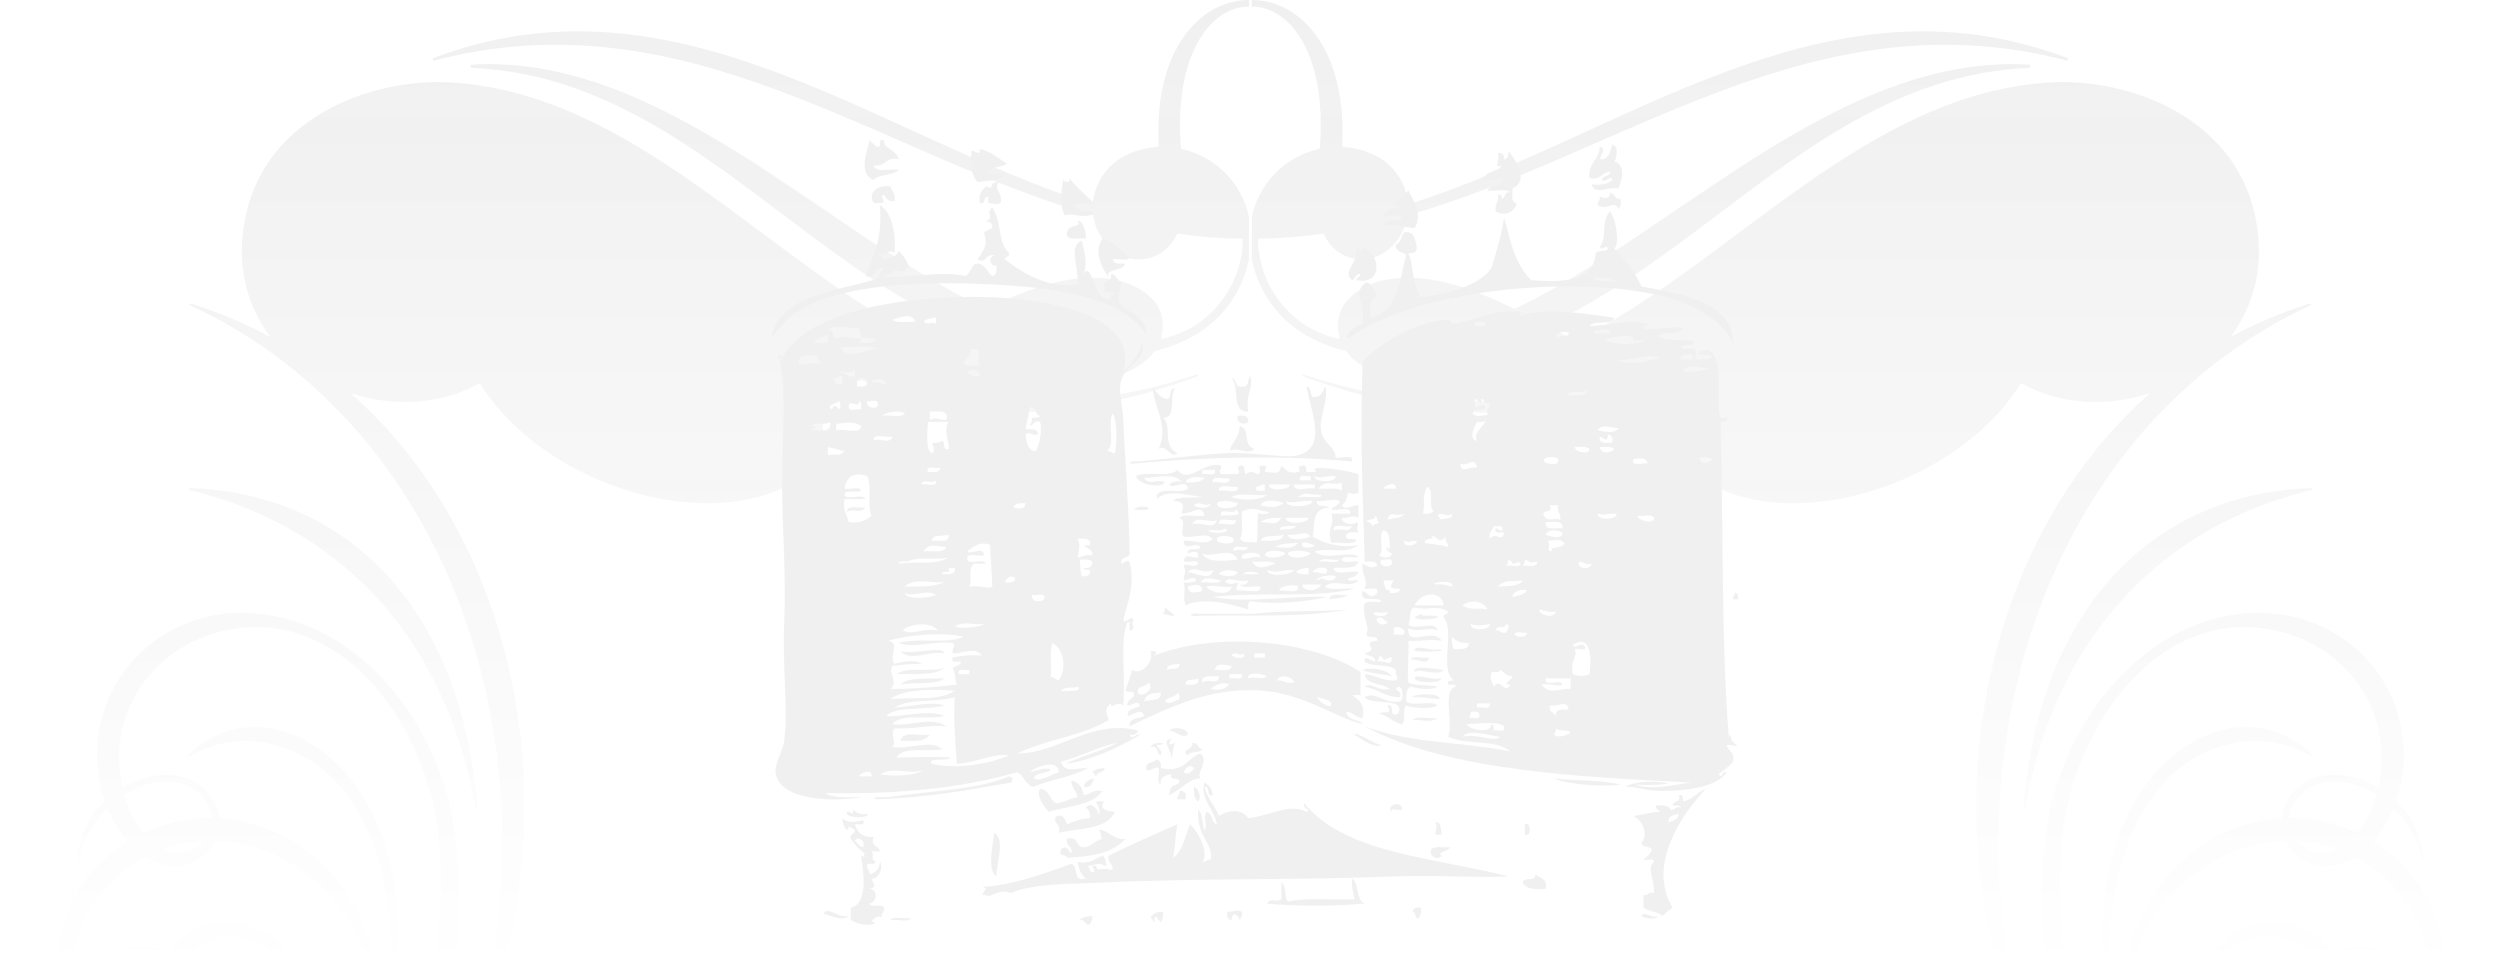 <?xml version="1.0" encoding="UTF-8"?> <svg xmlns="http://www.w3.org/2000/svg" width="1200" height="470" viewBox="0 0 1200 470" fill="none"><g opacity="0.07" clip-path="url(#clip0_584_278)"><path d="M27.48 470.015H47.017C55.711 466.322 65.435 464.779 74.603 465.983C74.741 465.998 74.85 466.07 74.922 466.194C74.995 466.31 75.003 466.448 74.951 466.58C74.498 467.708 74.098 468.854 73.753 470.015H83.309C83.439 469.637 83.577 469.261 83.723 468.889C83.766 468.774 83.845 468.693 83.962 468.642C84.072 468.598 84.187 468.598 84.305 468.65C85.261 469.063 86.201 469.517 87.125 470.015H104.557C100.624 465.518 95.697 461.889 90.312 459.322C90.18 459.264 90.093 459.148 90.071 459.01C90.042 458.863 90.085 458.731 90.18 458.624C95.569 452.867 103.017 449.368 111.002 449.543C125.571 449.992 136.039 458.475 140.95 470.015H144.97C140.237 455.556 128.678 444.161 111.395 442.665C99.729 441.717 88.733 447.001 81.344 455.876C81.235 456 81.068 456.064 80.907 456.021C64.34 452.129 48.98 455.505 34.784 464.634C34.646 464.729 34.464 464.736 34.318 464.641C34.174 464.548 34.099 464.395 34.116 464.219C36.006 443.109 49.38 422.051 69.62 411.368C72.494 413.146 75.65 414.493 79.097 415.259C89.78 417.701 99.366 411.959 103.374 403.49C109.445 403.651 115.642 404.605 121.846 406.45C150.289 415.051 173.638 440.35 178.089 470.015H181.536C177.759 437.171 156.686 407.617 124.987 396.663C118.39 394.418 111.773 393.15 105.256 392.749C104.922 389.37 103.714 385.922 101.438 382.621C91.497 368.332 72.595 370.03 59.337 377.71C59.205 377.776 59.067 377.79 58.937 377.724C58.805 377.672 58.718 377.565 58.681 377.418C50.297 339.141 77.569 304.893 117.061 301.249C170.21 296.971 206.021 353.722 210.705 402.98C212.587 426.488 211.33 448.74 207.571 470.015H217.232C220.879 446.976 221.477 423.385 218.137 399.359C211.097 345.247 169.272 294.757 116.813 294.166C68.152 293.722 35.206 339.425 50.21 384.21C50.26 384.377 50.217 384.544 50.093 384.668C42.405 392.08 38.006 401.676 37.06 411.973C37.039 412.206 37.198 412.417 37.425 412.446C37.658 412.489 37.868 412.337 37.926 412.111C39.859 403.118 44.356 394.856 51.068 388.355C51.177 388.246 51.322 388.196 51.468 388.225C51.621 388.254 51.736 388.349 51.788 388.488C54.063 394.046 57.17 399.491 61.147 404.052C37.969 418.661 25.482 442.256 27.482 469.895L27.48 470.015ZM187.999 470.015H189.652C193.619 437.487 189.366 400.823 168.886 374.657C149.009 349.263 115.881 338.237 90.304 362.422C90.145 362.575 90.122 362.815 90.252 362.999C90.384 363.187 90.638 363.238 90.836 363.121C115.482 348.381 146.261 356.498 164.398 378.817C184.424 403.459 188.805 438.8 187.999 470.015ZM234.594 470.015H239.763C269.391 371.025 243.533 254.842 168.167 188.639C188.529 195.393 211.468 194.476 230.296 183.903C253.425 221.153 304.974 244.397 347.314 241.271C367.431 239.792 394.784 231.536 394.951 205.777C394.988 200.123 393.271 194.629 390.267 190.081C398.115 187.873 405.823 185.301 413.352 182.415C454.639 201.231 506.588 205.705 574.937 180.573C575.139 180.507 575.242 180.288 575.177 180.069C575.119 179.844 574.863 179.705 574.632 179.778C514.581 199.605 465.038 194.92 424.208 177.97C429.03 175.872 433.751 173.643 438.378 171.303C438.536 171.216 438.703 171.208 438.87 171.274C466.689 182.372 498.639 189.98 528.828 182.729C538.697 180.36 548.733 176.076 554.13 168.688C554.202 168.584 554.297 168.52 554.421 168.491C564.9 165.837 574.457 161.458 581.984 154.842C590.842 147.059 597.068 136.508 599.445 124.667L599.503 124.948V103.606L599.445 103.856C595.94 88.007 583.977 75.401 567.474 71.569C567.14 71.495 566.908 71.218 566.87 70.875C563.292 25.743 581.411 3.136 599.503 3.154V0H599.249C576.481 0.13 553.784 23.374 556.15 69.739C556.173 70.169 555.845 70.535 555.425 70.564C549.533 70.927 543.678 72.582 538.573 75.548C530.057 80.552 525.06 89.238 524.522 98.165C420.871 65.398 324.872 -16.295 208.107 27.84C207.817 27.949 207.65 28.271 207.73 28.577C207.802 28.912 208.151 29.116 208.487 29.027C329.416 -2.64 420.689 73.631 524.726 103.383C525.54 109.27 528.398 114.954 533.576 119.451C543.606 128.157 557.787 125.28 564.056 114.159C564.436 113.504 564.79 112.827 565.104 112.141C575.424 113.62 585.911 114.488 596.594 114.62C596.406 129.353 589.89 142.717 579.417 151.92C573.315 157.269 565.992 160.694 558.006 162.654C557.824 162.698 557.649 162.646 557.519 162.508C557.387 162.377 557.336 162.196 557.387 162.012C557.919 160.132 558.195 158.114 558.181 155.943C558.014 141.749 542.443 135.021 532.391 133.827H532.376C532.37 133.827 532.37 133.819 532.37 133.819C513.088 131.241 492.726 138.832 473.628 148.204C473.482 148.276 473.329 148.276 473.185 148.204C396.078 111.521 317.628 25.727 226.552 31.025C226.167 31.047 225.853 31.353 225.816 31.745C225.787 32.183 226.13 32.57 226.567 32.584C320.77 36.738 377.489 118.803 457.134 155.805C457.315 155.892 457.43 156.059 457.43 156.255C457.439 156.453 457.338 156.635 457.162 156.722C452.712 159.097 448.376 161.438 444.201 163.6C444.02 163.704 443.824 163.704 443.643 163.609C367.678 124.799 303.751 44.002 215.082 39.529C178.136 37.831 129.001 55.937 118.217 102.231C112.719 126.177 118.26 146.543 129.904 161.882C117.962 155.375 105.17 149.93 91.547 145.684C91.345 145.618 91.132 145.69 91.023 145.901C90.914 146.105 91.002 146.396 91.227 146.506C211.307 202.183 260.013 344.438 234.594 470.015ZM555.868 110.67C546.682 109.03 537.621 106.923 528.653 104.468C529.54 108.768 531.896 112.775 536.056 115.807C543.191 121.011 552.268 118.073 555.868 110.67ZM528.26 99.316C537.86 102.231 547.525 104.715 557.292 106.626C559.824 96.802 557.336 84.896 556.515 75.176C556.478 74.752 556.115 74.441 555.693 74.461C550.399 74.79 545.133 76.254 540.536 78.929C533.403 83.118 528.631 91.264 528.26 99.316ZM566.623 108.264C576.479 109.795 586.428 110.699 596.507 110.852C595.423 94.208 584.596 80.437 568.384 75.845C568.13 75.773 567.874 75.825 567.67 75.992C567.468 76.167 567.365 76.407 567.394 76.669C568.355 86.79 569.796 98.296 566.623 108.264ZM385.059 191.496C363.118 197.178 340.253 200 317.7 199C317.38 198.985 317.125 198.746 317.119 198.411C317.104 198.089 317.366 197.798 317.7 197.783C339.46 197.085 361.343 194.009 382.383 188.472C376.304 182.773 367.177 180.711 359.263 184.208C355.453 185.898 351.94 189.141 350.174 192.908C350.108 193.041 349.955 193.098 349.823 193.055C349.693 193.003 349.613 192.865 349.642 192.727C351.27 185.774 358.908 180.47 365.423 179.195C374.486 177.417 382.501 180.899 387.882 186.962C394.879 184.958 401.766 182.686 408.522 180.127C399.853 175.866 391.671 170.968 383.911 165.598C338.412 134.096 303.947 88.22 251.345 67.188C250.778 66.963 251.083 66.081 251.701 66.3C306.704 84.634 341.387 127.794 388.261 158.74C397.948 165.139 408.246 170.902 419.184 175.799C423.635 173.868 428.014 171.813 432.296 169.628C432.514 169.51 432.638 169.299 432.632 169.06C432.624 168.818 432.486 168.622 432.267 168.52C356.878 135.655 296.441 61.601 213.985 48.251C178.798 42.72 132.37 58.693 122.006 103.141C108.689 161.196 186.115 210.813 227.628 179.334C220.18 165.583 216.587 150.106 218.566 133.464C205.561 132.865 192.741 130.308 180.472 125.695C153.169 115.268 163.089 93.349 189.067 95.782C200.972 96.897 214.319 101.89 225.534 108.586C230.37 97.604 237.701 86.274 247.933 74.738C248.085 74.571 248.341 74.542 248.522 74.672C248.726 74.819 248.776 75.104 248.623 75.3C239.497 87.687 233.3 99.667 229.57 111.121C236.821 115.952 242.892 121.446 246.632 126.926C246.77 127.123 247.003 127.226 247.242 127.182C262.667 124.456 278.18 120.668 293.038 114.591C293.336 114.467 293.685 114.605 293.823 114.903C293.955 115.202 293.839 115.551 293.547 115.698C279.613 122.948 264.951 128.238 250.007 131.138C249.809 131.175 249.664 131.285 249.576 131.466C249.489 131.642 249.489 131.83 249.57 132.006C257.519 148.385 250.289 168.861 237.031 179.486C258.748 214.923 306.174 236.2 346.275 234.197C363.803 233.329 389.156 226.544 389.228 204.554C389.248 199.481 387.657 195.036 385.059 191.496ZM233.803 173.721C243.867 162.596 247.795 146.157 239.563 133.092C239.439 132.888 239.22 132.784 238.988 132.807C234.39 133.303 229.809 133.565 225.243 133.594C224.421 148.204 227.649 161.692 233.803 173.721ZM477.518 164.09C473.096 162.559 468.74 160.876 464.45 159.062C464.318 159.002 464.18 159.002 464.05 159.062C459.17 161.138 454.421 163.323 449.838 165.569C449.621 165.67 449.489 165.874 449.498 166.114C449.498 166.356 449.627 166.56 449.846 166.661C474.014 178.109 500.872 184.528 527.73 178.553C533.605 177.235 540.617 175.033 545.954 171.216C546.152 171.078 546.224 170.83 546.137 170.611C546.042 170.386 545.816 170.253 545.577 170.291C521.961 174.05 495.483 170.305 477.518 164.09ZM483.258 152.686C502.071 160.38 529.243 167.405 552.318 163.784C552.499 163.753 552.631 163.652 552.703 163.491C553.707 161.357 554.274 158.945 554.26 156.226C554.107 144.312 539.402 142.891 531.49 142.717H531.482H531.476C515.933 142.767 499.33 146.361 483.287 151.732C483.074 151.796 482.944 151.979 482.936 152.196C482.93 152.409 483.054 152.605 483.258 152.686ZM235.518 127.722C232.988 124.828 230.195 122.138 227.206 119.668C226.478 122.868 225.948 126.03 225.606 129.143C228.762 129.12 231.933 128.982 235.104 128.725C235.337 128.711 235.532 128.573 235.621 128.356C235.708 128.137 235.671 127.903 235.518 127.722ZM222.588 116.128C212.078 108.665 199.744 103.623 188.1 101.241C166.515 96.926 159.657 112.98 181.897 121.469C193.912 125.995 206.471 128.471 219.205 129.025C219.961 124.799 221.089 120.492 222.588 116.128ZM78.413 407.485C84.682 405.233 91.345 403.876 98.224 403.541C94.377 408.22 87.838 410.742 80.921 408.497H80.915C80.049 408.197 79.221 407.856 78.413 407.485ZM101.723 392.596C90.056 392.429 78.821 395.046 68.762 399.846C64.456 394.666 61.576 388.101 59.758 381.673C59.7 381.483 59.78 381.281 59.947 381.178C71.818 373.87 89.533 371.275 98.733 384.501C100.566 387.168 101.51 389.929 101.723 392.596ZM90.821 234.284C169.445 236.965 221.846 294.829 229.111 387.663C229.125 387.889 228.972 388.093 228.748 388.13C228.509 388.174 228.282 388.013 228.239 387.773C213.307 302.612 159.795 251.756 90.698 235.157C90.471 235.099 90.326 234.874 90.361 234.655C90.407 234.436 90.594 234.275 90.821 234.284Z" fill="url(#paint0_linear_584_278)"></path><path d="M1172.9 470.015H1153.36C1144.67 466.322 1134.94 464.779 1125.78 465.983C1125.64 465.998 1125.53 466.07 1125.46 466.194C1125.39 466.31 1125.38 466.448 1125.43 466.58C1125.88 467.708 1126.28 468.854 1126.63 470.015H1117.07C1116.94 469.637 1116.81 469.261 1116.66 468.889C1116.61 468.774 1116.53 468.693 1116.42 468.642C1116.31 468.598 1116.19 468.598 1116.08 468.65C1115.12 469.063 1114.18 469.517 1113.25 470.015H1095.82C1099.76 465.518 1104.68 461.889 1110.07 459.322C1110.2 459.264 1110.29 459.148 1110.31 459.01C1110.34 458.863 1110.29 458.731 1110.2 458.624C1104.81 452.867 1097.36 449.368 1089.38 449.543C1074.81 449.992 1064.34 458.475 1059.43 470.015H1055.41C1060.14 455.556 1071.7 444.161 1088.98 442.665C1100.65 441.717 1111.65 447.001 1119.04 455.876C1119.14 456 1119.31 456.064 1119.47 456.021C1136.04 452.129 1151.4 455.505 1165.6 464.634C1165.73 464.729 1165.92 464.736 1166.06 464.641C1166.21 464.548 1166.28 464.395 1166.26 464.219C1164.37 443.109 1151 422.051 1130.76 411.368C1127.89 413.146 1124.73 414.493 1121.28 415.259C1110.6 417.701 1101.01 411.959 1097.01 403.49C1090.93 403.651 1084.74 404.605 1078.53 406.45C1050.09 415.051 1026.74 440.35 1022.29 470.015H1018.84C1022.62 437.171 1043.69 407.617 1075.39 396.663C1081.99 394.418 1088.61 393.15 1095.12 392.749C1095.46 389.37 1096.67 385.922 1098.94 382.621C1108.88 368.332 1127.78 370.03 1141.04 377.71C1141.17 377.776 1141.31 377.79 1141.44 377.724C1141.57 377.672 1141.66 377.565 1141.7 377.418C1150.08 339.141 1122.82 304.893 1083.32 301.249C1030.17 296.971 994.359 353.722 989.677 402.98C987.795 426.488 989.054 448.74 992.81 470.015H983.148C979.501 446.976 978.903 423.385 982.243 399.359C989.283 345.247 1031.11 294.757 1083.57 294.166C1132.23 293.722 1165.17 339.425 1150.17 384.21C1150.12 384.377 1150.16 384.544 1150.29 384.668C1157.97 392.08 1162.37 401.676 1163.32 411.973C1163.34 412.206 1163.18 412.417 1162.96 412.446C1162.72 412.489 1162.51 412.337 1162.45 412.111C1160.52 403.118 1156.02 394.856 1149.31 388.355C1149.2 388.246 1149.06 388.196 1148.91 388.225C1148.76 388.254 1148.64 388.349 1148.59 388.488C1146.32 394.046 1143.21 399.491 1139.23 404.052C1162.41 418.661 1174.9 442.256 1172.9 469.895L1172.9 470.015ZM1012.38 470.015H1010.73C1006.76 437.487 1011.01 400.823 1031.49 374.657C1051.37 349.263 1084.5 338.237 1110.08 362.422C1110.23 362.575 1110.26 362.815 1110.13 362.999C1110 363.187 1109.74 363.238 1109.54 363.121C1084.9 348.381 1054.12 356.498 1035.98 378.817C1015.96 403.459 1011.57 438.8 1012.38 470.015ZM965.785 470.015H960.617C930.988 371.025 956.846 254.842 1032.21 188.639C1011.85 195.393 988.912 194.476 970.084 183.903C946.955 221.153 895.406 244.397 853.065 241.271C832.949 239.792 805.596 231.536 805.429 205.777C805.392 200.123 807.109 194.629 810.113 190.081C802.264 187.873 794.556 185.301 787.03 182.415C745.741 201.231 693.791 205.705 625.442 180.573C625.24 180.507 625.137 180.288 625.203 180.069C625.261 179.844 625.517 179.705 625.75 179.778C685.799 199.605 735.342 194.92 776.171 177.97C771.349 175.872 766.628 173.643 762.002 171.303C761.843 171.216 761.676 171.208 761.509 171.274C733.691 182.372 701.741 189.98 671.551 182.729C661.683 180.36 651.647 176.076 646.25 168.688C646.178 168.584 646.083 168.52 645.959 168.491C635.48 165.837 625.923 161.458 618.396 154.842C609.537 147.059 603.312 136.508 600.935 124.667L600.879 124.939V103.614L600.935 103.856C604.439 88.007 616.402 75.401 632.905 71.569C633.239 71.495 633.472 71.218 633.509 70.875C637.086 25.745 618.971 3.138 600.879 3.154V0H601.132C623.9 0.13 646.596 23.374 644.229 69.739C644.207 70.169 644.534 70.535 644.955 70.564C650.847 70.927 656.702 72.582 661.806 75.548C670.323 80.552 675.32 89.238 675.858 98.165C779.509 65.398 875.508 -16.295 992.272 27.84C992.563 27.949 992.73 28.271 992.65 28.577C992.577 28.912 992.229 29.116 991.893 29.027C870.964 -2.64 779.69 73.631 675.654 103.383C674.839 109.27 671.982 114.954 666.803 119.451C656.774 128.157 642.592 125.28 636.323 114.159C635.944 113.504 635.589 112.827 635.276 112.141C624.956 113.62 614.469 114.488 603.786 114.62C603.973 129.353 610.49 142.717 620.963 151.92C627.065 157.269 634.39 160.694 642.374 162.654C642.555 162.698 642.731 162.646 642.861 162.508C642.992 162.377 643.044 162.196 642.992 162.012C642.461 160.132 642.184 158.114 642.199 155.943C642.366 141.749 657.937 135.021 667.989 133.827H668.003C668.01 133.827 668.009 133.819 668.009 133.819C687.291 131.241 707.653 138.832 726.752 148.204C726.898 148.276 727.05 148.276 727.195 148.204C804.301 111.521 882.752 25.727 973.828 31.025C974.213 31.047 974.526 31.353 974.564 31.745C974.592 32.183 974.25 32.57 973.813 32.584C879.61 36.738 822.89 118.803 743.246 155.805C743.065 155.892 742.949 156.059 742.949 156.255C742.941 156.453 743.044 156.635 743.217 156.722C747.668 159.097 752.004 161.438 756.178 163.6C756.36 163.704 756.556 163.704 756.737 163.609C832.701 124.799 896.628 44.002 985.298 39.529C1022.24 37.831 1071.38 55.937 1082.16 102.231C1087.66 126.177 1082.12 146.543 1070.48 161.882C1082.42 155.375 1095.21 149.93 1108.83 145.684C1109.03 145.618 1109.25 145.69 1109.36 145.901C1109.47 146.105 1109.38 146.396 1109.15 146.506C989.073 202.183 940.366 344.438 965.785 470.015ZM644.512 110.67C653.698 109.03 662.759 106.923 671.727 104.468C670.84 108.768 668.484 112.775 664.323 115.807C657.188 121.011 648.111 118.073 644.512 110.67ZM672.12 99.316C662.52 102.231 652.855 104.715 643.087 106.626C640.556 96.802 643.044 84.896 643.864 75.176C643.902 74.752 644.264 74.441 644.687 74.461C649.981 74.79 655.246 76.254 659.844 78.929C666.977 83.118 671.749 91.264 672.12 99.316ZM633.757 108.264C623.9 109.795 613.951 110.699 603.872 110.852C604.957 94.208 615.784 80.437 631.996 75.845C632.25 75.773 632.505 75.825 632.709 75.992C632.911 76.167 633.014 76.407 632.986 76.669C632.025 86.79 630.584 98.296 633.757 108.264ZM815.32 191.496C837.262 197.178 860.126 200 882.68 199C882.999 198.985 883.255 198.746 883.261 198.411C883.276 198.089 883.014 197.798 882.68 197.783C860.92 197.085 839.037 194.009 817.996 188.472C824.076 182.773 833.202 180.711 841.117 184.208C844.926 185.898 848.439 189.141 850.206 192.908C850.272 193.041 850.425 193.098 850.557 193.055C850.686 193.003 850.767 192.865 850.738 192.727C849.109 185.774 841.471 180.47 834.957 179.195C825.894 177.417 817.879 180.899 812.498 186.962C805.501 184.958 798.613 182.686 791.858 180.127C800.527 175.866 808.709 170.968 816.469 165.598C861.967 134.096 896.432 88.22 949.035 67.188C949.602 66.963 949.297 66.081 948.679 66.3C893.676 84.634 858.992 127.794 812.119 158.74C802.432 165.139 792.134 170.902 781.195 175.799C776.744 173.868 772.368 171.813 768.084 169.628C767.865 169.51 767.742 169.299 767.748 169.06C767.756 168.818 767.894 168.622 768.113 168.52C843.502 135.655 903.939 61.601 986.395 48.251C1021.58 42.72 1068.01 58.693 1078.37 103.141C1091.69 161.196 1014.27 210.813 972.751 179.334C980.2 165.583 983.793 150.106 981.814 133.464C994.818 132.865 1007.64 130.308 1019.91 125.695C1047.21 115.268 1037.29 93.349 1011.31 95.782C999.407 96.897 986.061 101.89 974.846 108.586C970.01 97.604 962.679 86.274 952.447 74.738C952.295 74.571 952.039 74.542 951.857 74.672C951.653 74.819 951.604 75.104 951.756 75.3C960.883 87.687 967.08 99.667 970.809 111.121C963.559 115.952 957.488 121.446 953.748 126.926C953.61 127.123 953.377 127.226 953.138 127.182C937.713 124.456 922.2 120.668 907.342 114.591C907.043 114.467 906.695 114.605 906.557 114.903C906.425 115.202 906.54 115.551 906.833 115.698C920.767 122.948 935.429 128.238 950.373 131.138C950.571 131.175 950.715 131.285 950.804 131.466C950.891 131.642 950.891 131.83 950.81 132.006C942.861 148.385 950.091 168.861 963.349 179.486C941.632 214.923 894.206 236.2 854.104 234.197C836.577 233.329 811.224 226.544 811.152 204.554C811.131 199.481 812.723 195.036 815.32 191.496ZM966.577 173.721C956.513 162.596 952.585 146.157 960.817 133.092C960.941 132.888 961.159 132.784 961.392 132.807C965.989 133.303 970.57 133.565 975.137 133.594C975.959 148.204 972.731 161.692 966.577 173.721ZM722.861 164.09C727.283 162.559 731.64 160.876 735.93 159.062C736.062 159.002 736.2 159.002 736.33 159.062C741.211 161.138 745.959 163.323 750.542 165.569C750.758 165.67 750.89 165.874 750.882 166.114C750.882 166.356 750.752 166.56 750.534 166.661C726.366 178.109 699.508 184.528 672.65 178.553C666.775 177.235 659.763 175.033 654.426 171.216C654.228 171.078 654.156 170.83 654.242 170.611C654.337 170.386 654.564 170.253 654.803 170.291C678.418 174.05 704.897 170.305 722.861 164.09ZM717.124 152.686C698.308 160.38 671.137 167.405 648.062 163.784C647.88 163.753 647.748 163.652 647.676 163.491C646.672 161.357 646.105 158.945 646.12 156.226C646.272 144.312 660.977 142.891 668.89 142.717H668.898H668.904C684.446 142.767 701.05 146.361 717.093 151.732C717.305 151.796 717.435 151.979 717.444 152.196C717.45 152.409 717.326 152.605 717.124 152.686ZM964.862 127.722C967.391 124.828 970.185 122.138 973.174 119.668C973.902 122.868 974.432 126.03 974.774 129.143C971.618 129.12 968.447 128.982 965.276 128.725C965.043 128.711 964.847 128.573 964.759 128.356C964.672 128.137 964.709 127.903 964.862 127.722ZM977.792 116.128C988.302 108.665 1000.64 103.623 1012.28 101.241C1033.86 96.926 1040.72 112.98 1018.48 121.469C1006.47 125.995 993.909 128.471 981.175 129.025C980.418 124.799 979.291 120.492 977.792 116.128ZM1121.97 407.485C1115.7 405.233 1109.04 403.876 1102.16 403.541C1106 408.22 1112.54 410.742 1119.46 408.497H1119.46C1120.33 408.197 1121.16 407.856 1121.97 407.485ZM1098.66 392.596C1110.32 392.429 1121.56 395.046 1131.62 399.846C1135.92 394.666 1138.8 388.101 1140.62 381.673C1140.68 381.483 1140.6 381.281 1140.43 381.178C1128.56 373.87 1110.85 371.275 1101.65 384.501C1099.81 387.168 1098.87 389.929 1098.66 392.596ZM1109.56 234.284C1030.94 236.965 978.534 294.829 971.269 387.663C971.255 387.889 971.407 388.093 971.632 388.13C971.873 388.174 972.098 388.013 972.141 387.773C987.073 302.612 1040.58 251.756 1109.68 235.157C1109.91 235.099 1110.05 234.874 1110.02 234.655C1109.97 234.436 1109.79 234.275 1109.56 234.284Z" fill="url(#paint1_linear_584_278)"></path><path d="M773.893 69.456C776.934 69.536 776.235 75.999 774.891 77.464C780.329 79.081 778.723 86.106 776.89 90.471C771.275 89.459 765.719 93.881 763.909 88.467C766.09 88.694 770.301 89.401 773.893 86.464C773.043 83.535 771.378 87.769 768.898 86.464C768.999 83.892 772.796 85.036 772.897 82.463C768.708 82.609 768.438 86.668 762.905 85.466C762.185 78.077 767.69 76.919 767.9 70.456C771.341 71.009 768.483 74.324 767.9 76.458C772.534 76.766 772.736 72.633 773.893 69.456Z" fill="#1D1D1D"></path><path d="M723.962 72.451C727.228 76.144 734.398 86.864 725.962 90.462C726.129 93.29 725.096 97.328 727.954 97.467C727.611 101.54 722.006 104.273 717.969 101.466C717.262 97.758 719.679 97.173 718.965 93.466C720.666 93.094 720.849 94.244 720.965 95.461C722.892 95.06 721.759 91.586 724.958 92.46C723.249 90.171 717.337 92.096 713.976 91.462C715.38 88.205 721.235 89.399 721.961 85.457C718.58 85.74 716.232 87.052 711.977 86.455C712.667 81.814 718.957 82.783 720.965 79.453C716.353 80.736 720.245 78.098 718.965 73.448C721.146 73.267 722.144 74.272 721.961 76.45C723.721 76.21 724.239 74.731 723.962 72.451Z" fill="#1D1D1D"></path><path d="M479.283 87.46C476.765 91.65 481.449 91.927 480.278 97.465C477.136 98.587 478.017 97.56 474.285 97.465V94.462C471.661 94.171 473.5 98.347 470.292 97.465C469.63 93.129 471.434 91.27 473.29 89.463C478.213 91.657 473.537 87.453 479.283 87.46Z" fill="#1D1D1D"></path><path d="M427.35 89.465C428.187 91.629 429.939 92.875 429.35 96.467C426.208 96.94 425.27 95.222 424.355 93.466C421.555 94.449 425.802 96.139 423.359 97.473H419.357C416.215 92.518 421.388 88.496 427.35 89.465Z" fill="#1D1D1D"></path><path d="M772.896 92.462C776.357 93.702 774.495 95.61 777.891 95.466C778.204 97.783 777.732 99.306 776.889 100.471C774.691 95.203 771.696 101.747 766.903 98.467C766.779 96.674 768.125 96.354 767.898 94.468C770.277 95.05 772.553 95.997 772.896 92.462Z" fill="#1D1D1D"></path><path d="M517.232 106.475C519.116 104.653 521.582 110.738 521.225 114.483C518.104 114.278 513.895 115.154 512.237 113.477C510.629 106.927 520.506 109.311 517.232 106.475Z" fill="#1D1D1D"></path><path d="M594.132 199.527C596.991 199.331 599.58 199.403 599.129 202.53C597.449 204.228 593.26 203.323 594.132 199.527Z" fill="#1D1D1D"></path><path d="M544.197 244.561C557.855 246.121 548.656 240.707 544.197 244.561Z" fill="#1D1D1D"></path><path d="M415.365 243.565C413.003 246.777 410.908 243.929 406.377 245.569C406.725 242.245 412.137 243.995 415.365 243.565Z" fill="#1D1D1D"></path><path d="M834.505 287.589C834.287 286.699 834.068 285.803 833.843 284.915C833.487 284.725 833.145 284.522 832.825 284.295C832.687 285.592 831.712 286.051 831.821 287.589C832.773 287.647 833.705 287.684 834.505 287.589Z" fill="#1D1D1D"></path><path d="M647.061 285.587C644.894 287.087 641.439 287.291 638.072 287.591C638.421 284.267 643.832 286.017 647.061 285.587Z" fill="#1D1D1D"></path><path d="M559.177 291.593C563.628 295.04 566.523 296.862 558.18 294.596C558.703 293.786 559.221 292.97 559.177 291.593Z" fill="#1D1D1D"></path><path d="M647.061 292.592C624.24 296.541 601.839 295.126 575.156 295.593C570.495 296.299 570.495 293.88 575.156 294.595H584.144H602.123C616.117 292.941 632.566 293.75 647.061 292.592Z" fill="#1D1D1D"></path><path d="M679.021 296.596C679.292 295.685 683.444 293.937 683.015 295.598C698.491 294.811 685.072 298.928 679.021 296.596Z" fill="#1D1D1D"></path><path d="M679.019 311.603C681.95 309.403 685.987 312.768 691.004 311.603C696.931 312.921 676.225 313.425 679.019 311.603Z" fill="#1D1D1D"></path><path d="M453.316 313.605C446.305 312.132 436.58 317.889 432.34 312.607C440.211 314.063 452.356 309.889 453.316 313.605Z" fill="#1D1D1D"></path><path d="M677.021 316.606C678.083 314.331 683.299 316.228 686.012 315.608C684.761 319.834 680.607 315.951 677.021 316.606Z" fill="#1D1D1D"></path><path d="M453.316 320.612C448.514 324.481 438.668 323.287 430.348 323.613C435.112 319.724 446.886 322.841 453.316 320.612Z" fill="#1D1D1D"></path><path d="M654.051 321.612C657.448 319.914 666.241 321.379 668.03 324.616C663.528 323.457 657.978 323.347 654.051 321.612Z" fill="#1D1D1D"></path><path d="M692.003 325.612C690.323 329.001 675.238 327.252 680.017 324.614C684.272 324.686 687.006 326.283 692.003 325.612Z" fill="#1D1D1D"></path><path d="M453.318 325.615C448.939 329.236 438.794 327.073 432.342 328.618C436.286 324.559 445.775 326.067 453.318 325.615Z" fill="#1D1D1D"></path><path d="M691.005 335.613C684.89 335.206 684.853 334.615 678.023 334.615C676.147 333.661 691.223 331.692 691.005 335.613Z" fill="#1D1D1D"></path><path d="M678.021 345.628C680.056 343.334 686.311 345.263 690.005 344.629C686.078 347.268 683.598 345.314 678.021 345.628Z" fill="#1D1D1D"></path><path d="M561.174 350.622C562.986 348.546 570.274 349.449 570.164 352.626C567.495 354.797 564.586 350.798 561.174 350.622Z" fill="#1D1D1D"></path><path d="M446.327 352.629C443.358 356.956 435.992 355.223 432.348 355.63C432.908 350.522 441.425 353.387 446.327 352.629Z" fill="#1D1D1D"></path><path d="M570.165 362.638C566.275 359.942 573.258 359.824 572.165 356.633C575.301 356.16 574.798 359.329 577.154 359.636C575.925 361.741 571.14 360.285 570.165 362.638Z" fill="#1D1D1D"></path><path d="M530.218 368.645C530.123 371.216 526.319 370.072 526.224 372.644C525.14 372.396 525.548 370.655 524.225 370.648C525.453 369.213 527.657 368.746 530.218 368.645Z" fill="#1D1D1D"></path><path d="M484.276 372.64C486.348 373.202 486.393 374.2 485.272 375.643C463.33 379.498 444.552 382.792 421.359 383.652C418.887 383.776 419.658 382.421 421.359 382.646H426.348C445.861 379.512 468.435 379.446 484.276 372.64Z" fill="#1D1D1D"></path><path d="M525.224 373.636C524.096 375.508 524.045 378.459 520.227 377.635C520.575 374.983 522.853 374.262 525.224 373.636Z" fill="#1D1D1D"></path><path d="M514.237 374.646C517.917 375.295 519.474 378.071 520.23 381.648C523.554 381.314 524.659 378.748 529.219 379.653C524.325 386.756 512.433 386.851 503.249 389.656C501.285 386.917 497.058 382.363 499.256 378.647C504.026 378.872 503.54 384.36 507.249 385.657C510.957 385.038 513.524 383.266 517.233 382.654C516.724 379.492 514.295 378.261 514.237 374.646Z" fill="#1D1D1D"></path><path d="M573.158 377.641C575.42 378.5 576.832 382.85 575.158 384.643C573.123 383.681 572.999 380.803 573.158 377.641Z" fill="#1D1D1D"></path><path d="M566.165 379.648C568.799 379.351 569.445 381.034 569.162 383.649H565.169C565.039 381.857 566.391 381.543 566.165 379.648Z" fill="#1D1D1D"></path><path d="M527.22 390.656C528.544 391.138 527.28 386.065 526.225 385.649C526.035 384.805 526.61 384.71 527.22 384.652H530.218C527.418 387.217 529.556 389.359 535.213 389.659C531.389 398.163 518.422 397.514 508.246 399.662C509.629 395.153 504.364 394.664 507.25 391.654C511.062 390.838 511.111 393.79 512.239 395.663C515.505 394.263 518.865 392.959 523.229 392.66C523.374 390.175 522.712 388.506 521.229 387.655C523.477 384.513 527.076 388.382 527.22 390.656Z" fill="#1D1D1D"></path><path d="M673.025 387.651C673.477 390.433 667.587 386.864 668.03 389.654C665.179 387.002 671.549 384.036 673.025 387.651Z" fill="#1D1D1D"></path><path d="M409.374 388.645C411.046 389.971 412.72 391.297 416.363 390.649C417.178 392.588 408.589 393.105 406.377 390.649C406.785 387.267 410.247 393.309 409.374 388.645Z" fill="#1D1D1D"></path><path d="M689.006 394.658C692.038 394.621 691.494 398.169 692.003 400.663H689.006C689.095 396.924 690.127 397.806 689.006 394.658Z" fill="#1D1D1D"></path><path d="M731.949 395.655C735.019 394.124 735.019 402.192 731.949 400.662V395.655Z" fill="#1D1D1D"></path><path d="M527.219 398.663C530.594 396.985 534.302 403.544 540.202 402.662C533.641 409.883 523.395 411.203 512.237 411.67C511.837 409.738 507.663 411.581 509.242 407.669C511.722 405.097 512.798 408.346 514.237 409.672C515.227 405.679 511.248 406.656 512.237 402.662C517.336 401.226 516.507 405.723 519.226 406.671C524.172 406.954 525.19 403.296 529.221 402.662C527.831 402.05 529.066 398.816 527.219 398.663Z" fill="#1D1D1D"></path><path d="M477.286 399.661C482.747 403.668 478.224 413.477 478.282 420.676C473.701 417.404 476.624 405.519 477.286 399.661Z" fill="#1D1D1D"></path><path d="M695.995 406.668C695.725 408.498 689.151 409.022 692.002 410.669C690.67 413.211 685.471 411.303 687.005 407.667C688.664 405.99 692.868 406.872 695.995 406.668Z" fill="#1D1D1D"></path><path d="M736.942 419.671C739.002 421.617 743.038 421.571 741.939 426.673C736.971 426.979 732.442 426.855 730.949 423.67C731.147 420.536 737.48 423.546 736.942 419.671Z" fill="#1D1D1D"></path><path d="M649.058 421.67C652.643 424.083 650.614 432.12 655.051 433.679C642.702 434.933 621.59 435.239 608.113 433.679C610.113 430.612 611.816 433.454 615.102 431.676V423.676C617.59 425.184 616.353 430.422 618.099 432.682C627.321 430.911 639.336 431.946 650.056 431.676C649.78 428.288 648.47 425.933 649.058 421.67Z" fill="#1D1D1D"></path><path d="M682.015 435.681C682.336 437.996 681.856 439.521 681.019 440.686C678.714 440.991 679.906 437.794 678.023 437.684C678.263 435.92 679.739 435.402 682.015 435.681Z" fill="#1D1D1D"></path><path d="M407.377 439.682C404.016 442.656 398.656 439.122 395.391 438.684C397.194 434.539 402.146 440.979 407.377 439.682Z" fill="#1D1D1D"></path><path d="M596.13 437.688C596.553 439.778 595.448 440.34 595.134 441.687C594.493 439.268 591.279 436.907 591.135 441.687C589.38 441.447 588.857 439.968 589.141 437.688C593.541 437.57 593.229 436.302 596.13 437.688Z" fill="#1D1D1D"></path><path d="M558.177 437.678C558.496 439.993 558.016 441.518 557.181 442.683C555.915 441.524 553.806 437.24 554.183 442.683C553.099 442.435 553.507 440.694 552.184 440.679C553.093 438.589 555.13 437.626 558.177 437.678Z" fill="#1D1D1D"></path><path d="M787.875 439.682C789.477 436.877 792.371 441.088 795.868 439.682C795.01 441.752 788.916 440.739 787.875 439.682Z" fill="#1D1D1D"></path><path d="M524.223 439.682C524.646 441.774 523.541 442.334 523.228 443.683C520.152 444.426 521.308 440.936 518.23 441.685C519.461 440.25 521.665 439.785 524.223 439.682Z" fill="#1D1D1D"></path><path d="M427.35 441.678C428.733 439.397 434.303 441.306 437.336 440.68C435.955 442.96 430.382 441.052 427.35 441.678Z" fill="#1D1D1D"></path><path d="M661.042 271.579C658.237 272.963 657.299 272.227 654.054 270.579C653.495 276.592 656.818 277.78 655.049 282.588C657.109 283.193 661.989 280.971 661.042 284.586C657.851 288.111 657.029 284.819 654.054 283.586C652.112 290.204 661.181 285.779 663.044 288.584C661.232 289.89 657.995 287.688 655.049 289.59C653.406 294.866 657.668 301.461 656.047 303.597C655.08 307.575 661.632 304.012 661.042 307.596C652.31 308.304 663.211 311.502 655.049 313.6C656.482 315.174 660.257 314.396 660.047 317.61C658.556 317.558 654.353 313.704 655.049 317.61C658.548 320.444 666.963 318.345 670.033 321.609C669.435 324.8 671.909 324.707 670.033 326.615C663.617 327.037 660.636 324.013 655.049 323.612C655.989 329.014 663.473 327.847 667.035 330.616C661.712 332.234 658.098 326.95 655.049 329.617C662.389 331.067 665.159 334.828 672.033 334.615C673.327 330.666 668.367 332.197 671.029 329.617C673.517 329.216 673.989 335.863 672.033 336.621C664.722 338.245 660.461 331.562 655.049 334.615C658.098 338.916 675.247 334.376 671.029 342.624C665.902 344.759 670.128 337.524 666.04 338.616C668.396 344.067 664.382 340.51 662.04 342.624C666.462 343.534 668.592 346.734 673.028 347.622C675.071 346.005 672.985 340.242 675.022 338.616C677.96 340.046 687.131 340.453 690.003 338.616C687.066 335.892 677.894 339.412 675.022 336.621C674.869 333.457 674.993 330.579 677.022 329.617C679.407 330.156 686.018 331.819 690.003 329.617C685.901 328.386 679.487 329.478 676.026 327.613C675.261 321.966 676.446 315.517 676.026 307.596C683.305 307.809 685.785 306.606 692.003 307.596C687.843 300.682 675.117 311.401 676.026 301.6C681 303.779 685.777 300.827 690.003 302.597C689.379 297.555 678.244 303.043 676.026 299.596C677.487 297.394 675.902 292.133 679.021 291.588C686.519 293.358 688.985 289.896 695 293.591C694.906 295.165 692.454 294.37 692.999 296.593C698.585 302.306 690.55 322.228 697.996 326.615C696.425 326.71 694.534 326.477 695 328.611C696.491 328.786 698.686 328.256 698.992 329.617C691.793 330.507 698.047 348.097 695 353.627C705.632 358.101 716.81 354.428 724.955 360.631C697.996 355.616 676.665 356.775 655.049 348.628C694.782 370.248 759.29 372.886 811.843 375.641C803.966 376.435 793.188 379.62 784.882 376.647C791.152 377.04 804.941 376.486 798.862 375.641C793.844 374.941 785.728 374.78 779.887 377.645C785.021 377.42 790.708 379.576 796.862 379.649C808.788 379.773 823.996 378.017 828.825 370.643C825.611 370.023 827.458 374.241 824.825 371.64C827.311 369.796 829.88 368.026 831.822 365.636C832.933 360.848 829.356 360.769 828.825 357.628C829.561 357.374 831.538 357.694 833.902 358.161C833.436 357.657 832.956 357.169 832.424 356.717C830.948 355.477 830.556 353.984 830.847 352.606C830.499 352.972 830.162 353.344 829.822 353.627C826.12 309.55 827.311 253.565 825.829 202.535C826.833 202.265 827.959 202.112 829.095 201.974C829.014 201.333 829.029 200.72 829.13 200.146C827.544 200.699 826.338 201.166 825.829 200.532C823.065 193.645 829.42 161.045 814.839 169.511C816.622 170.728 820.65 169.693 821.828 171.515C820.38 173.06 816.715 172.397 813.843 172.513V167.514C811.771 166.917 807.283 168.747 806.855 166.51C807.574 164.236 813.763 167.436 812.847 163.515C803.408 162.953 800.309 163.755 795.864 161.509C798.971 157.882 804.803 162.02 807.85 157.511C800.796 156.001 790.694 160.214 787.88 156.505C789.051 156.352 790.708 156.68 790.875 155.507C780.359 153.115 774.519 156.184 762.912 156.505C764.992 153.253 773.713 156.657 774.89 152.504C762.279 150.952 744.824 147.214 728.956 151.506C731.902 148.883 728.163 149.597 726.957 149.502C716.637 148.73 707.66 153.91 696.992 155.507C697.32 155.455 696.402 153.458 695 153.501C680.141 153.983 662.026 165.044 654.054 173.519C652.767 210.471 654.206 238.555 655.049 269.573C657.699 269.588 660.933 269.02 661.042 271.579ZM663.044 268.575C664.491 269.123 668.2 267.41 668.033 269.573C669.159 273.006 660.766 272.539 663.044 268.575ZM659.043 294.589C660.752 293.052 662.679 294.94 666.04 293.591C666.017 296.5 660.395 295.961 659.043 294.589ZM661.042 296.593C664.23 295.733 664.135 298.167 666.04 298.598C665.254 300.893 659.857 299.567 661.042 296.593ZM661.042 317.61C661.574 316.8 662.083 315.984 662.04 314.606C662.935 315.05 663.83 315.48 664.04 316.604C665.829 316.734 666.149 315.379 668.033 315.604C668.002 320.648 665.093 316.595 661.042 317.61ZM667.035 284.586C667.32 282.799 666.091 282.53 666.04 283.586C664.549 282.735 664.592 280.366 664.04 278.581H669.035C667.13 281.524 666.578 282.799 672.033 282.588C671.88 284.774 669.515 284.73 667.035 284.586ZM669.035 304.601V301.6C670.214 300.325 672.804 301.17 674.024 302.597C675.051 305.958 670.919 304.157 669.035 304.601ZM701.989 353.627C705.16 349.801 713.53 352.848 719.966 353.627C717.509 356.587 709.458 351.857 701.989 353.627ZM716.971 350.625C717.057 349.204 717.137 347.792 715.975 347.622C715.676 352.251 705.589 350.568 703.989 347.622C710.2 347.273 719.399 346.129 721.959 348.628C722.992 351.989 718.855 350.181 716.971 350.625ZM705.982 299.596C710.077 300.674 711.248 300.083 714.971 299.596C715.857 302.802 705.102 302.802 705.982 299.596ZM701.989 290.59C706.259 287.42 712.206 288.541 713.975 292.594C710.773 291.617 705.589 293.205 701.989 290.59ZM708.978 339.622V337.619H714.971C715.915 341.233 711.035 339.017 708.978 339.622ZM705.982 341.62C707.568 341.706 709.792 341.138 709.982 342.624C711.006 345.984 706.875 344.177 704.985 344.621C705.516 343.82 706.026 342.995 705.982 341.62ZM724.955 328.611C722.215 333.828 720.164 324.845 716.971 329.617C715.975 325.895 714.839 327.002 715.975 322.608C717.552 322.528 719.778 323.088 719.966 321.609C722.075 322.499 722.92 324.655 725.959 324.612C726.126 326.324 720.294 328.547 724.955 328.611ZM717.966 302.597C718.795 299.02 721.465 303.006 722.963 299.596C725.443 299.749 723.254 302.983 722.963 303.597C720.141 304.427 720.374 302.19 717.966 302.597ZM726.957 304.601C727.08 302.387 731.195 304.171 732.95 303.597C732.927 306.344 728.237 305.972 726.957 304.601ZM725.959 286.589C726.105 283.383 731.517 282.442 732.95 283.586C731.618 285.589 728.513 285.817 725.959 286.589ZM743.938 338.616C748.331 339.36 752.091 335.549 752.92 340.62C749.887 340.577 746.352 340.037 746.927 343.623C745.989 341.896 743.239 341.983 743.938 338.616ZM745.931 352.629C746.461 351.819 746.97 351.004 746.927 349.628C748.265 351.295 752.592 349.962 753.924 351.631C752.106 352.935 747.894 354.48 745.931 352.629ZM753.924 330.616C748.716 330.447 743.48 333.669 739.938 328.611C744.099 327.795 748.273 329.974 749.922 328.611C749.444 325.434 740.926 330.294 741.938 325.61H753.924V330.616ZM744.933 264.574C741.357 264.713 745.037 262.011 742.934 259.57C747.436 259.388 747.923 258.345 750.926 260.567C750.046 263.891 743.661 261.689 744.933 264.574ZM749.922 255.569C750.584 259.351 742.928 257.442 741.938 256.566C743.189 253.958 747.327 254.28 749.922 255.569ZM741.938 250.562C745.29 250.876 750.592 249.229 749.922 253.565C746.57 253.259 741.268 254.906 741.938 250.562ZM762.912 323.612C760.113 324.756 757.719 324.756 754.92 323.612C753.501 317.42 757.48 315.088 755.915 311.605C757.371 311.058 761.08 312.77 760.913 310.599C759.523 307.457 755.981 311.977 754.92 309.602C762.846 304.2 764.382 314.096 762.912 323.612ZM766.906 246.563C770.985 247.546 770.942 246.453 775.894 246.563C776.774 249.769 766.017 249.769 766.906 246.563ZM773.894 212.539C770.862 212.584 767.32 213.124 767.901 209.538C771.653 211.337 771.268 212.037 771.895 208.54C773.653 208.78 774.17 210.259 773.894 212.539ZM774.89 215.542C773.247 217.525 768.433 218.223 767.901 214.545C770.557 214.551 773.604 214.165 774.89 215.542ZM766.906 206.536C769.109 203.075 773.348 205.473 776.89 205.537C774.404 208.569 769.734 207.009 766.906 206.536ZM783.88 220.549C785.944 220.074 790.28 219.076 790.875 222.545C788.608 221.815 783.078 224.352 783.88 220.549ZM785.88 247.56C788.265 248.172 793.122 246.307 793.865 248.566C794.483 251.444 787.123 250.599 785.88 247.56ZM815.843 219.543C818.302 219.411 820.65 219.397 821.828 220.549C820.228 222.377 815.938 223.427 815.843 219.543ZM820.832 176.522C817.451 178.131 812.891 178.569 807.85 178.517C808.935 173.81 817.952 177.243 820.832 176.522ZM812.847 169.511C812.229 170.408 811.639 171.304 812.847 171.515C812.716 173.723 808.607 171.938 806.855 172.513C806.49 169.148 811.182 170.846 812.847 169.511ZM796.862 171.515C791.597 173.576 780.601 175.968 775.894 172.513C782.468 173.651 789.727 169.549 796.862 171.515ZM783.88 163.515C786.527 163.492 789.764 164.069 789.871 161.509C790.585 166.45 774.069 165.605 770.897 163.515C771.989 161.183 786.323 159.805 783.88 163.515ZM772.898 160.512C769.006 159.171 767.72 161.022 764.906 159.506C765.392 158.122 773.909 157.081 772.898 160.512ZM763.908 270.579C763.865 273.589 756.818 273.487 757.915 269.573C760.265 269.552 760.855 271.302 763.908 270.579ZM755.915 214.545C758.571 214.551 761.626 214.165 762.912 215.542C763.226 218.194 755.981 217.416 755.915 214.545ZM761.908 187.525C761.609 191.088 752.73 189.609 751.922 189.529C755.225 186.643 758.338 189.085 761.908 187.525ZM752.92 159.506C753.407 162.662 748.345 160.258 747.931 162.509C744.746 160.526 749.945 158.618 752.92 159.506ZM747.931 220.549C748.745 224.286 741.771 222.4 740.942 221.547C740.542 219.054 747.174 218.589 747.931 220.549ZM743.938 242.562H747.931C747.131 246.03 749.413 246.41 748.927 249.564C746.148 248.1 742.991 250.985 740.942 247.56C739.967 243.925 745.799 247.102 743.938 242.562ZM738.941 292.594C741.334 293.197 743.494 294.029 746.927 293.591C745.131 297.636 738.396 294.649 738.941 292.594ZM731.952 268.575C735.327 269.728 733.523 270.565 737.945 269.573C737.8 272.438 733.778 271.403 730.948 271.579C731.48 270.777 731.995 269.953 731.952 268.575ZM718.97 281.582C722.498 277.895 725.138 279.397 730.948 278.581C729.014 281.64 723.654 281.277 718.97 281.582ZM723.959 268.575C724.848 269.02 725.749 269.457 725.959 270.579C728.68 270.668 727.967 268.91 729.952 270.579C729.523 272.816 725.029 270.98 722.963 271.579C723.487 270.777 724.002 269.953 723.959 268.575ZM720.964 254.571C719.349 254.848 719.246 253.623 717.966 253.565C716.962 256.575 720.193 255.343 721.959 255.569C720.869 261.135 718.541 254.782 714.971 258.57C714.499 255.422 716.395 254.658 716.971 252.567C718.737 252.793 721.974 251.561 720.964 254.571ZM712.977 154.507V156.505H707.982C706.955 153.146 711.087 154.951 712.977 154.507ZM712.977 195.533C712.126 192.596 709.755 196.13 707.982 195.533V191.524C709.444 191.51 711.144 195.752 710.978 191.524C712.963 191.538 712.25 194.257 714.971 193.53C715.377 195.94 713.144 195.707 713.975 198.535C713.901 198.863 713.944 199.082 714.062 199.22C714.396 199.264 714.701 199.35 714.971 199.532C714.6 199.497 714.243 199.445 714.062 199.22C712.062 198.987 709.153 200.858 706.984 198.535C706.512 195.058 712.404 197.958 712.977 195.533ZM708.978 202.535C710.563 202.449 712.79 203.017 712.977 201.538C713.88 203.3 706.469 207.825 708.978 211.541C704.469 211.112 707.997 203.868 708.978 202.535ZM708.978 224.548C704.89 223.513 701.129 227.958 700.991 222.545C704.49 224.36 707.669 218.494 708.978 224.548ZM704.985 308.602C705.065 312.012 701.284 311.56 697.996 311.605C696.848 310.424 696.862 308.063 696.992 305.601C698.635 307.625 701.066 308.858 704.985 308.602ZM696.992 281.582C694.607 280.977 692.44 280.147 689.007 280.585C685.829 279.674 698.52 277.742 696.992 281.582ZM687.008 257.572C689.108 256.035 690.469 262.075 694.003 257.572C693.174 260.4 695.407 260.16 695 262.571C690.97 261.158 686.352 261.267 684.01 260.567C682.926 258.002 690.199 258.964 687.008 257.572ZM696.992 246.563C697.363 249.93 692.665 248.232 691.007 249.564C691.166 248.399 690.78 247.786 690.003 247.56C691.908 245.069 694.339 248.806 696.992 246.563ZM685.014 233.556C688.927 236.272 685.167 241.184 688.01 245.563C686.847 246.402 685.334 246.883 683.014 246.563C684.177 240.901 682.402 238.722 685.014 233.556ZM692.999 290.59H679.021C681.602 284.557 691.661 282.654 692.999 290.59ZM680.017 259.57C680.621 261.858 673.109 263.205 674.024 259.57C677.174 260.691 676.288 259.665 680.017 259.57ZM674.024 246.563C672.723 248.93 668.629 248.494 666.04 249.564C667.444 244.398 669.392 248.494 674.024 246.563ZM670.033 234.554H664.04C664.236 233.066 670.571 230.538 670.033 234.554ZM664.04 254.571C666.644 254.943 667.211 258.12 667.035 263.571C663.64 261.158 666.054 265.136 668.033 265.574C668.01 268.313 663.327 267.95 662.04 266.572C664.65 264.517 661.333 256.531 664.04 254.571ZM660.047 247.56C661.479 247.786 660.395 250.547 662.04 250.562C661.813 252.006 659.057 250.913 659.043 252.567C658.033 251.919 658.01 250.264 656.047 250.562C656.324 248.5 660.475 250.33 660.047 247.56Z" fill="#1D1D1D"></path><path d="M785.879 157.503C780.542 162.597 774.92 156.964 785.879 157.503Z" fill="#1D1D1D"></path><path d="M706.982 254.567C698.86 250.392 698.103 256.002 706.982 254.567Z" fill="#1D1D1D"></path><path d="M422.357 124.486C424.851 124.443 430.154 123.999 431.347 120.485C433.704 122.46 435.367 125.129 436.336 128.487C434.642 128.124 434.452 129.266 434.343 130.491C426.241 128.465 430.991 131.817 423.352 132.494C435.258 134.273 449.491 129.559 463.303 132.494C465.95 131.474 466.008 127.868 468.299 126.49C473.121 126.323 473.549 130.563 476.285 132.494C478.466 132.342 478.429 129.974 478.285 127.49C476.291 128.326 473.339 124.538 477.287 122.483C472.378 121.776 473.477 127.074 469.294 124.486C472.117 119.802 474.481 117.885 472.292 111.479C473.768 110.955 474.809 110.001 476.285 109.476C476.466 107.297 475.471 106.291 473.288 106.475C477.796 103.624 472.634 103.172 476.285 99.47C481.157 106.815 478.596 115.72 484.278 121.485C484.822 123.708 482.371 122.912 482.278 124.486C490.866 131.03 503.164 138.724 517.23 136.495C517.834 127.686 512.75 118.271 519.229 115.48C520.487 120.5 522.103 126.068 520.225 131.489C523.922 125.063 525.055 142.843 531.215 143.498C534.444 144.737 531.978 140.263 535.209 141.494C534.794 139.243 529.731 141.647 530.211 138.493C528.787 133.725 534.394 136.008 533.209 131.489C535.98 131.716 536.037 134.665 538.204 135.498C538.153 141.122 535.767 139.868 537.208 145.501C541.492 150.545 550.19 151.171 550.19 160.514C538.445 142.448 506.924 138.003 475.287 136.495C438.961 134.754 396.327 136.597 377.419 153.503C375.157 156.579 372.22 158.969 370.422 162.509C372.786 141.858 402.234 139.681 422.357 133.494C421.499 130.301 423.928 130.396 424.356 128.487C419.499 127.963 420.823 133.624 415.368 132.494C419.842 121.229 423.645 114.146 422.357 98.473C429.215 102.678 430.081 115.239 429.345 121.485C427.158 119.277 425.266 122.477 421.361 121.485C421.243 122.512 425.665 123.509 422.357 124.486Z" fill="#1D1D1D"></path><path d="M654.048 155.503C655.706 146.051 648.711 139.631 656.048 135.492C658.87 136.33 659.446 139.42 661.037 141.496C657.227 144.382 657.11 147.567 658.042 152.5C672.376 148.798 671.642 133.059 675.023 122.479C673.561 120.614 669.539 121.297 670.027 117.48C672.419 116.54 672.609 113.392 674.019 111.476C679.059 110.769 679.146 115.016 680.012 118.478C680.317 121.115 678.63 121.764 676.02 121.479C678.921 128.279 677.249 134.887 682.011 142.494C678.958 141.767 679.074 144.223 676.02 143.494C688.769 141.926 708.935 139.121 715.969 128.483C718.608 119.447 720.682 112.954 721.962 104.473C725.226 115.301 726.267 125.494 734.944 134.486C750.725 135.63 764.987 135.238 765.902 121.479C767.176 120.095 770.615 120.868 771.895 119.484C770.914 116.679 769.228 120.934 767.896 118.478C771.613 114.237 768.143 106.091 772.893 101.47C775.59 105.194 777.62 116.532 774.893 119.484C780.42 124.131 785.7 132.6 787.875 137.489C807.22 141.191 831.656 144.9 831.817 164.509C820.375 142.021 783.395 137.751 754.914 137.489C715.423 137.132 670.695 145.46 647.06 162.505C645.388 160.115 650.702 156.195 654.048 155.503ZM770.891 133.488C756.448 132.17 770.644 136.812 777.888 134.486C773.308 134.975 773.357 133.715 770.891 133.488Z" fill="#1D1D1D"></path><path d="M529.218 114.481C535.166 115.858 537.704 120.653 542.2 123.487C541.458 125.746 536.599 123.881 534.213 124.484C534.323 127.043 537.551 126.475 540.206 126.49C539.087 130.613 529.633 128.617 532.214 133.492C530.133 129.935 524.273 121.797 529.218 114.481Z" fill="#1D1D1D"></path><path d="M538.203 269.577C538.444 272.157 539.92 268.199 542.196 269.577C545.099 281.345 540.976 289.514 539.201 297.594C539.992 300.131 542.699 294.781 544.196 297.594C542.32 299.364 545.381 300.517 543.2 302.601C540.487 303.314 543.913 297.879 541.2 298.592C537.368 307.906 540.386 322.639 539.201 338.62C535.345 336.061 533.461 341.134 533.208 337.621C529.87 340.748 531.004 341.584 532.212 345.623C518.218 353.755 503.084 354.562 488.27 361.631C507.774 361.887 523.869 344.922 546.198 350.627C545.95 352.383 544.472 352.908 542.196 352.631C543.048 355.562 545.412 352.028 547.193 352.631C537.331 358.803 522.706 365.384 511.236 366.638C519.185 362.928 528.516 360.596 536.203 356.632C529.258 357.681 518.212 363.279 509.244 365.64C511.069 371.221 516.103 368.713 522.226 368.641C514.887 372.954 504.261 373.989 496.262 377.641C491.956 376.949 491.659 372.248 488.27 370.639C461.907 378.246 431.076 381.379 396.392 380.642C399.891 383.478 407.215 382.472 413.367 382.646C402.35 384.796 374.938 384.891 372.422 371.642C371.447 366.52 375.68 360.953 376.416 355.626C378.444 340.936 375.418 320.134 376.416 298.592C377.389 277.709 375.608 255.345 375.418 235.555C375.17 209.089 378.277 185.668 373.418 170.513C377.251 170.329 373.781 171.335 374.422 173.514C385.833 150.444 427.208 142.735 467.295 142.494C491.717 142.355 547.964 147.676 539.201 178.521C543.056 174.71 546.713 170.701 548.189 164.509C550.189 171.701 543.295 174.374 540.205 178.521C535.265 185.143 538.881 193.269 539.201 201.532C539.978 221.39 541.978 246.265 542.196 264.57C542.953 268.332 538.386 266.758 538.203 269.577ZM428.348 153.505C430.495 155.356 435.665 154.183 439.33 154.503C437.759 149.913 432.523 152.156 428.348 153.505ZM443.332 154.503C445.927 156.325 446.342 154.073 449.325 155.509V152.508C446.764 152.609 444.561 153.067 443.332 154.503ZM412.371 164.509C415.389 164.203 420.139 165.624 420.356 162.511C415.594 162.868 413.781 160.377 412.371 164.509ZM412.371 157.506C406.16 157.527 400.291 155.174 397.39 158.51C400.023 158.204 399.963 160.594 400.385 162.511C405.535 160.617 410.866 162.753 413.367 162.511C414.196 159.683 411.957 159.917 412.371 157.506ZM390.399 164.509H397.39V160.508C394.124 162.381 393.353 161.565 390.399 164.509ZM421.36 167.51C417.156 165.39 409.192 167.028 403.383 166.512C407.092 173.477 413.2 167.999 421.36 167.51ZM462.306 174.52C463.754 176.065 467.419 175.402 470.291 175.518C469.149 171.81 470.196 169.718 469.295 167.51H466.298C465.541 170.424 463.927 172.473 462.306 174.52ZM383.404 174.52C385.062 175.875 389.237 173.704 393.397 174.52C393.615 172.626 392.269 172.312 392.393 170.513C388.365 170.81 382.895 169.666 383.404 174.52ZM403.383 179.519C404.385 177.305 406.822 181.989 410.372 180.525V177.522C407.112 180.314 402.379 176.423 403.383 179.519ZM464.298 179.519C466.654 179.496 467.244 181.246 470.291 180.525C470.777 177.23 464.539 176.319 464.298 179.519ZM400.385 181.522C400.087 184.16 401.767 184.809 404.379 184.526V180.525C402.494 180.298 402.175 181.646 400.385 181.522ZM411.367 182.52V185.523C414.233 185.72 416.822 185.647 416.365 182.52C415.056 181.24 412.685 181.24 411.367 182.52ZM418.364 183.526C421.601 182.944 423.011 184.204 425.353 184.526C424.866 181.297 419.185 181.136 418.364 183.526ZM399.39 196.533C400.291 193.183 401.622 195.659 403.383 196.533C403.208 195.033 403.738 192.84 402.385 192.526C401.833 193.757 395.825 194.48 399.39 196.533ZM407.374 195.529C407.498 197.743 411.615 195.959 413.367 196.533C413.2 195.033 413.724 192.84 412.371 192.526C412.437 197 407.236 190.485 407.374 195.529ZM421.36 193.532C421.527 191.361 417.818 193.073 416.365 192.526C414.886 195.696 422.102 197.343 421.36 193.532ZM495.258 200.534C496.757 200.367 498.947 200.891 499.258 199.536C496.436 199.354 498.007 194.777 494.263 195.529C493.869 199.142 492.968 202.24 492.263 205.541C493.673 207.23 497.621 204.324 498.254 208.542C494.801 209.352 494.044 206.671 492.263 208.542C492.77 212.367 493.17 216.302 497.258 216.544C498.677 213.613 500.487 206.991 499.258 202.537C496.116 200.868 495.172 206.253 494.263 203.537C495.425 203.368 495.345 201.955 495.258 200.534ZM423.353 199.536C426.72 198.902 432.632 200.825 434.341 198.53C431.527 196.44 425.549 197.867 423.353 199.536ZM446.327 201.532C449.601 199.908 450.145 201.759 454.314 201.532C455.528 196.316 450.197 197.657 446.327 197.533V201.532ZM531.214 216.544C533.098 216.317 533.418 217.672 535.207 217.542C536.436 209.476 535.978 202.378 534.212 198.53C531.165 202.488 535.797 214.131 531.214 216.544ZM389.397 204.535C390.175 204.76 391.368 204.564 391.397 205.541C390.618 205.76 389.426 205.561 389.397 206.538C393.411 206.218 399.666 208.156 398.386 202.537C396.386 204.2 390.983 202.451 389.397 204.535ZM401.381 203.537V206.538C404.997 205.489 412.967 208.804 413.367 204.535C409.877 201.765 404.197 203.209 401.381 203.537ZM447.323 217.542C449.869 216.267 446.399 212.644 448.321 212.543C450.059 212.615 451.426 212.318 452.32 211.537C453.914 212.281 452.087 216.441 455.31 215.544C456.314 213.921 452.45 206.392 455.31 202.537H445.323C445.542 204.403 443.703 215.866 447.323 217.542ZM419.36 211.537C421.665 209.664 426.953 213.826 428.348 209.54C425.586 210.436 418.975 207.487 419.36 211.537ZM397.39 218.548C401.309 217.345 402.903 219.611 405.383 216.544C401.847 215.829 401.87 215.538 397.39 214.54V218.548ZM445.323 226.547C447.97 226.533 451.207 227.101 451.316 224.552C449.259 225.155 444.379 222.935 445.323 226.547ZM405.383 234.556C407.768 235.161 412.625 233.296 413.367 235.555C409.716 236.881 405.484 234.644 405.383 237.559C406.459 240.48 414.291 236.634 415.367 239.554H405.383C404.313 244.962 406.626 246.98 407.374 250.566C412.99 251.52 415.695 249.56 418.364 247.562C416.132 242.797 418.597 233.318 416.365 228.551C412.268 226.971 406.436 227.023 405.383 234.556ZM442.328 232.552C444.596 231.823 450.125 234.359 449.325 230.557C446.342 232.8 443.208 229.098 442.328 232.552ZM486.27 243.564C488.474 244.117 491.783 245.028 492.263 241.56C489.397 241.355 487.194 241.814 486.27 243.564ZM447.323 259.572C450.677 259.258 455.977 260.906 455.31 256.57C452.829 257.75 447.527 256.104 447.323 259.572ZM517.228 267.574C519.579 267.26 520.983 265.991 524.225 266.574C525.52 262.99 516.371 261.759 523.222 261.569C523.803 257.991 520.269 258.531 517.228 258.566C518.859 261.794 517.709 263.988 517.228 267.574ZM464.298 264.57C464.997 266.896 472.27 261.612 472.291 266.574C469.782 267.398 463.688 264.628 464.298 268.579C465.063 271.486 472.532 267.669 473.288 270.575H467.295C464.393 274.057 466.887 276.784 465.302 281.586C469.652 280.82 474.552 282.824 476.284 281.586C476.074 272.834 475.397 267.923 475.288 261.569C470.299 259.689 467.578 262.209 464.298 264.57ZM443.332 264.57C447.412 264.331 452.959 265.547 454.314 262.575C449.185 262.232 446.065 260.497 443.332 264.57ZM435.339 269.577C434.117 269.257 429.171 269.736 432.342 270.575C439.928 269.088 448.741 271.624 455.31 267.574C448.974 269.191 441.87 266.743 435.339 269.577ZM519.23 276.579C521.84 276.864 523.527 276.216 523.222 273.578C522.051 273.423 520.385 273.752 520.226 272.578C522.836 272.863 524.524 272.215 524.225 269.577C523.04 268.425 520.692 268.447 518.232 268.579C518.756 272.899 518.517 274.181 519.23 276.579ZM452.32 275.582C455.353 275.617 458.888 276.164 458.305 272.578H455.31C456.866 276.135 451.92 273.184 452.32 275.582ZM482.277 279.581C484.757 279.727 487.119 279.771 487.272 277.585C485.28 275.493 483.005 277.548 482.277 279.581ZM434.341 281.586C443.41 281.454 447.171 281.782 453.316 279.581C447.294 279.961 438.495 277.147 434.341 281.586ZM449.325 285.585C444.981 282.518 438.116 286.862 434.341 284.588C435.273 288.355 446.785 286.752 449.325 285.585ZM501.251 286.585C501.128 284.377 497.019 286.161 495.258 285.585C494.873 289.863 502.014 289.105 501.251 286.585ZM458.305 300.598C460.938 302.448 472.466 300.443 472.291 299.598C466.015 299.955 462.923 297.989 458.305 300.598ZM433.337 302.601C437.592 305.158 443.884 301.18 450.321 302.601C446.022 297.727 435.418 299.868 433.337 302.601ZM428.348 319.609C426.233 323.207 431.426 327.849 427.353 330.61C435.339 330.947 449.587 329.794 459.309 328.615C458.262 326.326 458.676 322.573 457.309 320.607C458.641 319.601 461.026 319.659 461.303 317.603C459.536 317.378 456.305 318.618 457.309 315.608C461.323 314.625 466.073 314.377 471.295 314.602C467.978 310.258 462.008 313.821 457.309 313.604C456.72 310.411 459.185 310.506 457.309 308.598C446.989 307.548 438.596 311.52 431.346 308.598C441.178 305.968 455.92 309.289 462.306 305.596C453.411 303.394 436.05 304.568 426.349 307.6C432.393 308.693 426.415 314.902 429.346 318.609C432.16 317.713 439.753 316.416 442.328 318.609C435.354 318.777 433.737 319.004 428.348 319.609ZM504.247 324.614C505.723 325.132 506.764 326.093 508.24 326.611C512.306 320.365 510.487 311.659 505.245 308.598C503.352 313.997 505.156 320.206 504.247 324.614ZM460.305 323.608H465.302V321.613C463.411 322.048 459.28 320.249 460.305 323.608ZM509.244 331.616C512.138 331.777 520.154 331.959 517.228 329.612C516.581 330.567 510.982 329.154 509.244 331.616ZM427.353 335.617C439.592 334.328 449.694 336.813 458.305 331.616C450.727 330.713 433.245 330.457 427.353 335.617ZM447.323 366.638C457.12 369.013 471.986 367.693 484.277 362.637C477.141 361.325 468.066 366.28 459.309 366.638C458.175 353.74 457.709 341.752 458.305 334.619C447.841 337.629 437.935 334.729 429.346 339.618C438.139 339.1 447.121 336.462 453.316 338.62C443.637 341.134 430.305 338.722 425.353 343.625C431.536 344.718 444.923 340.201 453.316 343.625C445.861 345.825 432.428 342.045 428.348 347.626C438.001 348.719 446.371 343.654 454.314 348.624C444.888 347.851 438.487 350.117 429.346 349.63C427.054 352.879 430.662 355.816 428.348 358.629C436.582 359.794 446.713 354.738 452.32 359.635C445.119 361.092 433.403 358.024 430.342 363.634C436.102 363.525 451.368 362.928 456.314 363.634C454.996 365.704 444.181 363.424 447.323 366.638ZM496.262 373.64C499.505 375.381 504.707 371.804 508.24 370.639C508.03 363.89 496.924 368.088 494.263 370.639C498.176 369.8 502.938 367.869 504.247 369.639C502.072 371.461 497.221 370.601 496.262 373.64ZM422.358 371.642C427.192 372.562 437.658 372.925 443.332 369.639C435.541 372.204 429.738 367.569 422.358 371.642ZM412.371 372.642H418.364C418.902 368.627 412.567 371.155 412.371 372.642Z" fill="#1D1D1D"></path><path d="M553.186 186.525C555.752 187.953 556.575 191.132 560.174 191.532C562.939 191.291 560.531 185.885 564.174 186.525C560.749 189.768 565.186 200.881 558.183 200.53C562.982 204 557.389 213.64 565.171 217.546C561.883 220.671 559.644 212.706 556.181 215.542C560.822 204.83 554.938 197.624 553.186 186.525Z" fill="#1D1D1D"></path><path d="M595.13 204.537C600.57 206.001 596.074 213.462 602.119 215.546C598.767 218.746 593.398 213.906 590.133 216.544C592.104 210.628 594.439 211.204 595.13 204.537Z" fill="#1D1D1D"></path><path d="M570.163 234.556C569.742 229.301 562.512 235.407 561.174 232.55C562.57 231.189 566.106 230.394 567.167 231.553C564.702 226.612 553.633 229.235 549.188 229.549C552.155 233.432 555.596 229.411 559.175 231.553C556.839 234.605 546.593 232.616 545.195 228.551C550.178 225.87 561.422 229.462 565.168 225.548C570.361 232.755 578.411 220.791 586.142 223.544C586.237 226.277 584.476 225.562 586.142 227.552H593.131C597.081 227.231 592.397 224.455 595.13 223.544C598.353 222.656 596.534 226.81 598.128 227.552C599.437 226.263 601.808 226.263 603.117 227.552C606.846 227.45 603.189 223.648 605.117 223.544C609.174 223.268 607.37 223.916 607.116 226.548C612.404 226.707 613.886 228.237 615.101 223.544C617.043 225.271 618.331 227.655 623.093 226.548C625.174 226.254 621.611 223.844 625.087 223.544C627.225 223.078 626.992 224.98 627.087 226.548H632.084C625.959 222.336 648.061 226.073 652.054 227.552V236.559C648.978 237.258 650.135 237.258 647.065 236.559C646.061 239.881 646.841 240.1 644.07 242.564C645.814 245.522 649.384 241.979 652.054 242.564V248.56C648.783 246.935 648.236 248.785 644.07 248.56C643.756 251.293 649.873 252.648 651.058 250.564C653.196 252.066 650.345 253.012 652.054 255.571C649.407 255.585 646.179 255.009 646.061 257.566C646.317 259.65 650.454 257.843 651.058 259.57C649.022 261.867 642.761 259.935 639.073 260.569C636.578 253.443 640.957 251.824 639.073 246.563H648.061C648.446 242.504 641.837 245.464 639.073 244.559C639.973 242.797 642.752 242.905 643.066 240.56C640.192 238.97 637.502 240.713 632.084 240.56C631.719 243.925 636.411 242.227 638.077 243.562C629.181 244.495 631.422 251.221 630.084 257.566C634.708 260.541 643.466 263.366 652.054 261.575C645.684 266.312 640.687 262.734 631.08 264.577C635.545 269.241 645.486 264.81 651.058 266.574C654.345 268.978 643.932 266.02 644.07 268.578C644.81 270.835 649.669 268.964 652.054 269.575C650.92 273.444 644.767 272.279 640.068 272.579C640.468 276.848 648.44 273.533 652.054 274.582C651.364 276.557 649.393 277.249 647.065 277.583C646.89 279.748 650.607 278.036 652.054 278.581C648.127 283.034 640.178 277.307 636.077 281.584C638.767 283.888 645.713 281.942 650.054 282.582C630.301 287.48 605.312 283.726 582.149 286.589C599.124 289.818 622.244 285.54 637.073 286.589C626.6 288.725 613.604 290.437 600.128 288.587C598.767 288.901 599.299 291.094 599.124 292.594C591.428 290.022 577.393 286.327 569.167 290.59C567.297 285.978 569.544 284.675 568.163 279.581C570.629 279.711 572.979 279.734 574.156 278.581C573.146 275.762 569.915 278.86 568.163 278.581C568.382 274.925 569.538 274.741 568.163 271.579C569.575 269.743 573.014 273.147 575.16 270.573C574.723 268.336 570.237 270.172 568.163 269.575C568.891 265.064 571.276 268.024 575.16 267.58C575.298 263.556 572.593 264.926 570.163 265.574C569.697 262.1 575.581 265 576.156 262.573C574.055 259.541 568.359 265.283 568.163 259.57C572.87 259.105 579.131 262.143 582.149 258.572C578.345 255.323 574.469 258.31 568.163 257.566C566.112 255.156 569.953 250.359 566.172 248.56C568.206 246.266 574.461 248.203 578.156 247.563C577.094 241.777 572.41 246.499 567.167 246.563C568.309 242.403 568.31 240.399 563.174 240.56C563.968 238.111 572.884 239.174 577.152 238.555C568.419 237.396 560.346 234.804 555.181 239.561C554.658 232.362 566.716 237.768 570.163 234.556ZM577.152 227.552C579.211 226.948 584.091 229.163 583.144 225.548H577.152V227.552ZM569.167 231.553C572.979 231.705 576.44 231.501 578.156 229.549C576.818 228.719 569.59 228.384 569.167 231.553ZM624.091 230.555H629.086V228.551C627.196 228.995 623.065 227.188 624.091 230.555ZM641.072 228.551C636.207 227.88 634.446 230.313 631.08 228.551C630.433 231.771 641.72 231.771 641.072 228.551ZM582.149 231.553C584.652 230.73 590.745 233.498 590.135 229.549C587.632 230.379 581.539 227.603 582.149 231.553ZM633.08 234.556C636.753 234.882 641.924 233.703 644.07 235.554V231.553C640.804 233.432 635.151 229.964 633.08 234.556ZM603.117 233.556C602.113 236.566 605.341 235.328 607.116 235.554V232.55C605.226 232.333 604.913 233.68 603.117 233.556ZM619.102 232.55H609.11C608.811 236.13 619.226 235.254 619.102 232.55ZM631.08 234.556V232.55H621.094C620.956 236.698 628.047 233.593 631.08 234.556ZM585.144 235.554C587.909 234.657 594.52 237.609 594.135 233.556C591.37 234.453 584.752 231.501 585.144 235.554ZM623.093 238.555C626.068 238.154 635.982 239.526 634.075 237.557C629.066 237.675 626.454 235.729 623.093 238.555ZM608.112 237.557C602.775 238.206 594.817 236.246 591.137 238.555C595.182 240.232 605.35 240.399 608.112 237.557ZM584.142 241.558C583.852 245.136 594.258 244.254 594.135 241.558C591.655 240.691 586.389 239.604 584.142 241.558ZM605.117 242.564C609.691 243.533 612.462 244.101 616.105 241.558C614.105 240.29 605.632 239.218 605.117 242.564ZM630.084 240.56C624.491 239.722 620.622 242.163 617.102 240.56C617.517 244.086 629.546 243.43 630.084 240.56ZM581.153 241.558C578.446 243.925 575.443 239.773 573.16 242.564C574.622 243.905 581.073 244.603 581.153 241.558ZM608.112 245.565C602.455 244.683 601.362 243.029 596.126 245.565C595.726 249.829 597.095 255.868 595.13 258.572C597.619 261.553 600.033 259.417 603.117 260.569C604.119 256.116 603.008 250.316 604.119 245.565C603.35 247.788 611.887 246.346 608.112 245.565ZM586.142 247.563C588.993 246.906 598.076 248.321 593.131 244.559C592.891 247.658 584.913 242.994 586.142 247.563ZM605.117 250.564C609.844 250.673 612.382 252.671 615.101 248.56C610.971 248.422 607.393 248.837 605.117 250.564ZM628.082 248.56H617.102C617.022 252.123 628.01 251.33 628.082 248.56ZM572.162 251.562C577.873 250.44 582.724 254.674 584.142 249.566C580.833 251.394 574.381 247.125 572.162 251.562ZM585.144 251.562C587.647 250.74 593.741 253.507 593.131 249.566C590.628 250.388 584.534 247.621 585.144 251.562ZM615.101 254.565C615.532 253.398 620.44 254.972 622.098 252.568C619.364 252.247 612.157 252.51 615.101 254.565ZM640.068 254.565C644.404 253.173 646.985 256.219 649.059 252.568C646.294 253.464 639.683 250.512 640.068 254.565ZM585.144 254.565C573.131 253.887 585.814 257.589 589.137 254.565C587.152 252.904 587.865 254.66 585.144 254.565ZM629.086 257.566C626.652 254.17 623.421 257.428 618.098 256.569C618.708 260.89 629.363 257.727 629.086 257.566ZM605.117 259.57C609.493 259.287 615.472 260.605 616.105 256.569C612.977 258.105 606.345 256.131 605.117 259.57ZM584.142 259.57C584.629 260.956 593.145 261.997 592.135 258.572C591.646 257.188 583.13 256.139 584.142 259.57ZM612.105 262.573C617.443 262.784 619.974 263.885 623.093 260.569C617.269 261.123 616.28 260.357 612.105 262.573ZM631.08 261.575C628.73 261.596 628.142 259.849 625.087 260.569C623.683 263.767 631.065 263.098 631.08 261.575ZM592.135 264.577C595.429 262.798 597.124 265.64 599.124 262.573C596.854 263.302 591.335 260.774 592.135 264.577ZM607.116 266.574C609.559 268.526 615.509 267.58 617.102 265.574C615.305 264.277 607.45 263.317 607.116 266.574ZM629.086 265.574C627.313 264.292 619.77 263.645 618.098 265.574C619.428 268.999 627.371 267.753 629.086 265.574ZM594.135 268.578C590.912 261.867 580.833 268.35 577.152 265.574C578.679 270.639 590.199 269.022 594.135 268.578ZM596.126 267.58C597.233 269.575 601.494 266.355 605.117 267.58C604.57 263.841 594.817 265.386 596.126 267.58ZM643.066 268.578C640.033 269.203 634.461 267.295 633.08 269.575C636.12 268.949 641.682 270.858 643.066 268.578ZM612.105 270.573C609.967 268.722 604.789 269.904 601.123 269.575C603.488 274.049 607.617 272.083 612.105 270.573ZM570.163 274.582C573.399 274.917 581.873 279.399 582.149 273.576C577.494 276.096 573.327 270.982 570.163 274.582ZM622.098 274.582C623.277 275.733 625.625 275.712 628.082 275.58V272.579C625.53 272.686 623.326 273.147 622.098 274.582ZM630.084 274.582C633.888 274.392 636.658 277.154 637.073 273.576C635.945 271.236 630.484 272.884 630.084 274.582ZM585.144 275.58C587.799 276.637 592.817 277.46 594.135 274.582C590.95 273.32 586.163 273.262 585.144 275.58ZM621.094 273.576C614.629 273.314 613.952 275.58 608.112 273.576C608.825 277.408 620.09 275.974 621.094 273.576ZM598.128 275.58C612.876 276.549 595.168 271.856 597.13 276.578C597.182 275.974 597.276 275.398 598.128 275.58ZM635.079 277.583C636.36 278.961 641.052 279.325 641.072 276.578C635.407 274.801 627.262 280.112 635.079 277.583ZM576.156 279.581C579.188 278.953 584.761 280.864 586.142 278.581C582.687 278.428 578.607 275.879 576.156 279.581ZM588.142 279.581C591.065 280.484 591.211 280.484 594.135 279.581C594.221 282.314 592.469 281.599 594.135 283.588C597.45 282.576 604.993 285.796 605.117 281.584C602.084 280.959 596.512 282.867 595.13 280.587C597.406 280.864 598.882 280.345 599.124 278.581C594.563 279.878 588.803 276.096 588.142 279.581ZM570.163 281.584C570.301 285.505 574.643 284.507 577.152 283.588C577.013 279.668 572.672 280.665 570.163 281.584ZM579.153 281.584C580.497 284.551 590.797 286.445 591.137 281.584C586.571 282.299 581.007 280.455 579.153 281.584ZM614.105 283.588C616.87 282.685 623.479 285.643 623.093 281.584C622.135 280.368 614.266 280.68 614.105 283.588ZM634.075 280.587H625.087C625.458 284.447 633.065 283.844 634.075 280.587Z" fill="#1D1D1D"></path><path d="M693.002 321.612C689.926 324.95 681.01 320.367 679.025 322.612C677.446 318.851 689.475 321.197 693.002 321.612Z" fill="#1D1D1D"></path><path d="M650.059 352.629C650.364 350.669 658.932 356.826 663.04 357.634C659.301 359.346 653.497 354.544 650.059 352.629Z" fill="#1D1D1D"></path><path d="M562.172 354.634C560.602 357.278 561.059 357.739 564.172 356.638C562.273 359.72 563.292 362.744 562.172 364.638C563.51 361.228 556.652 355.318 562.172 354.634Z" fill="#1D1D1D"></path><path d="M552.186 358.631C553.103 356.884 555.307 356.423 558.179 356.628C558.02 357.801 556.36 357.473 555.183 357.634C555.604 359.542 558.034 359.441 557.183 362.632C554.855 361.961 556.426 357.386 552.186 358.631Z" fill="#1D1D1D"></path><path d="M576.155 373.642C571.486 373.284 566.402 379.405 561.174 381.65C561.755 376.323 563.188 377.796 566.169 375.645C566.664 372.483 561.209 375.273 562.176 371.638C559.413 372.212 556.568 372.702 557.181 376.643C554.925 375.899 556.787 371.033 556.185 368.635C553.13 367.914 553.245 370.362 550.192 369.641C549.45 365.567 553.472 366.259 555.181 364.634C556.939 364.875 557.457 366.354 557.181 368.635C568.49 371.301 569.725 363.861 576.155 361.633C580.621 364.911 574.17 370.667 576.155 373.642ZM568.163 370.638C569.667 372.235 572.372 370.61 573.158 368.635C571.172 366.551 568.89 368.606 568.163 370.638Z" fill="#1D1D1D"></path><path d="M745.934 373.636C756.291 374.933 768.689 374.182 777.89 376.637C771.672 377.592 753.926 377.082 745.934 373.636Z" fill="#1D1D1D"></path><path d="M578.154 377.65C579.426 383.376 583.157 386.648 585.142 391.654C588.255 389.607 595.23 387.246 599.128 392.66C607.478 392.28 619.28 385.169 627.091 389.657C630.037 388.783 624.772 388.157 626.087 385.658C646.066 410.003 688.823 411.525 723.964 420.678C707.876 421.493 688.596 419.853 669.034 420.678C623.354 422.594 577.069 421.363 528.219 423.681C513.681 424.365 495.448 424.03 485.272 428.679C479.193 426.135 476.276 431.228 473.286 429.683C468.297 429.859 476.445 426.304 471.295 425.676C485.994 425.036 500.72 419.424 514.239 414.673C518.008 415.563 514.567 423.681 521.23 421.675C518.843 420.058 517.884 417.019 517.237 413.667C522.756 414.972 524.772 412.632 529.215 410.672C530.699 411.519 530.662 413.894 531.214 415.671C525.883 413.952 527.971 414.797 522.226 415.671C523.083 416.48 522.822 418.412 524.225 418.674C527.6 418.265 521.564 414.797 526.219 415.671C526.145 418.856 530.138 415.904 533.214 417.676C536.123 415.964 530.946 414.033 532.212 410.672C540.539 406.659 554.234 400.297 565.17 395.662C564.327 399.378 564.123 405.587 563.17 411.672C567.811 408.311 568.895 401.389 571.163 395.662C575.099 398.919 580.568 409.515 577.156 413.667C578.945 413.799 579.259 412.444 581.149 412.669C582.516 404.742 574.117 401.338 575.156 388.659C577.506 390.634 576.859 395.626 578.154 398.665C579.84 395.843 577.288 393.542 579.15 389.657C582.197 390.277 581.106 395.036 584.145 395.662C582.829 388.587 575.841 383.173 578.154 375.644C580.415 376.716 581.782 378.683 582.145 381.649C578.523 382.611 581.31 377.154 578.154 377.65Z" fill="#1D1D1D"></path><path d="M418.361 421.676C419.54 425.115 421.344 426.034 416.361 426.683C420.987 425.611 421.902 432.76 417.365 433.685C417.989 436.061 423.51 433.532 424.354 435.683C424.762 438.093 422.529 437.862 423.358 440.687C422.564 438.217 415.54 442.846 420.362 442.691C417.264 445.403 410.762 443.013 408.376 441.687V435.683C416.761 433.904 414.514 419.024 413.365 410.667C416.849 412.678 413.285 410.229 415.365 409.669C412.361 408.014 410.376 405.325 408.376 402.665C407.649 399.932 410.362 400.647 410.368 398.666C409.642 397.726 408.558 397.15 407.372 396.662C407.43 400.13 404.346 397.112 404.383 392.661C405.977 394.97 410.244 394.818 414.369 393.659C415.371 396.668 412.143 395.429 410.368 395.662C411.582 399.453 413.831 402.2 419.358 401.667C417.583 406.783 422.005 405.682 422.354 408.669H418.361C419.969 410.505 417.437 412.059 420.362 413.668C420.049 415.031 417.86 414.5 416.361 414.674C415.54 417.502 417.773 417.262 417.365 419.672C420.317 418.974 422.1 417.086 422.354 413.668C424.057 415.44 422.245 422.18 418.361 421.676ZM414.369 406.666C415.67 403.576 411.533 400.989 410.368 403.664C411.706 404.662 412.333 406.368 414.369 406.666Z" fill="#1D1D1D"></path><path d="M417.364 67.452C419.574 69.119 419.867 70.162 421.357 70.453C423.749 70.848 420.805 65.899 424.353 67.452C423.771 71.416 430.236 71.511 431.341 76.458C424.985 75.088 425.095 80.203 419.364 79.459C420.281 83.206 427.379 80.765 431.341 81.457C428.709 84.489 421.916 83.359 419.364 86.463C411.379 83.022 416.688 72.151 417.364 67.452Z" fill="#1D1D1D"></path><path d="M474.289 82.46C475.029 84.72 479.888 82.855 482.282 83.458C480.463 87.315 473.852 86.358 469.292 87.467C466.383 84.377 465.787 78.97 466.296 72.455C468.207 71.99 470.595 75.539 470.296 71.451C475.713 72.697 479.037 76.041 483.277 78.46C481.082 80.595 475.794 79.633 474.289 82.46Z" fill="#1D1D1D"></path><path d="M513.238 85.462C517.028 90.336 521.755 94.271 526.22 98.469C521.703 97.427 517.529 97.281 515.238 98.469C516.634 101.397 520.817 101.544 525.222 101.472C523.237 106.099 513.739 101.66 511.237 103.475C508.35 98.863 509.513 92.596 510.241 86.459C511.173 87.073 513.929 88.791 513.238 85.462Z" fill="#1D1D1D"></path><path d="M676.023 91.466C678.75 96.618 682.888 103.197 679.018 109.478C673.514 109.216 670.64 107.264 664.037 108.474C665.971 103.845 669.906 107.255 673.026 104.473C671.964 102.207 666.75 104.093 664.037 103.473C666.494 100.071 668.416 100.005 672.03 99.475C671.871 98.301 670.205 98.63 669.034 98.469C671.609 94.825 673.906 93.522 676.023 91.466Z" fill="#1D1D1D"></path><path d="M653.054 131.494C650.551 131.318 650.631 133.731 649.06 134.497C643.853 130.692 652.239 125.665 651.054 119.484C653.235 118.85 654.231 122.32 654.049 118.487C661.789 120.346 665.054 137.017 651.054 134.497C651.409 133.185 652.813 132.923 653.054 131.494Z" fill="#1D1D1D"></path><path d="M600.123 180.521C601.941 186.292 597.715 188.618 599.127 197.528C590.661 198.003 595.258 185.397 591.135 181.52C593.949 181.702 592.378 186.277 596.13 185.527C599.824 186.228 598.618 182.016 600.123 180.521Z" fill="#1D1D1D"></path><path d="M627.088 185.521C629.646 185.623 628.693 189.252 630.083 190.526C634.324 191.103 634.715 187.823 636.076 185.521C638.09 191.218 633.072 199.883 634.076 206.536C635.064 213.086 641.145 214.588 641.065 219.543C643.574 220.365 649.668 217.597 649.058 221.539C614.258 218.137 572.555 219.682 544.198 222.545C539.836 222.567 544.025 220.818 546.192 221.539C558.644 220.44 574.477 218.333 588.141 217.54C601.093 216.788 617.122 220.192 623.094 218.546C637.129 214.654 629.508 198.485 627.088 185.521Z" fill="#1D1D1D"></path><path d="M653.053 322.61V333.62H649.06C652.129 335.879 655.453 337.883 654.049 344.623C650.53 344.485 649.583 341.76 646.064 341.622C647.359 346.546 652.544 344.958 654.049 347.626C640.581 344.055 626.078 333.467 607.111 331.616C581.502 329.109 559.889 340.201 542.201 348.624C541.801 344.23 546.74 345.17 549.192 343.625C547.802 339.261 544.027 343.522 541.199 343.625C541.044 339.8 545.279 340.368 547.19 338.618C546.18 335.799 542.951 338.895 541.199 338.618C540.659 335.078 544.741 336.156 544.194 332.614C543.329 331.106 542.704 332.891 540.201 331.616C541.11 328.191 542.667 325.415 543.199 321.611C548.979 324.447 554.02 316.525 552.187 312.605C555.096 312.32 555.62 312.844 554.181 314.602C584.661 302.899 630.1 307.278 653.053 322.61ZM597.125 313.602C594.639 315.528 593.022 312.08 591.132 314.602C591.86 315.424 598.049 317.289 597.125 313.602ZM602.122 315.606H607.111V313.602C605.227 314.049 601.096 312.241 602.122 315.606ZM560.174 321.611C561.837 320.27 566.529 321.976 566.164 318.609C563.678 319.111 560.143 318.572 560.174 321.611ZM583.148 321.611C586.166 321.299 590.913 322.72 591.132 319.607C587.817 319.301 584.057 317.537 583.148 321.611ZM590.136 325.612C592.194 325.006 597.073 327.223 596.129 323.608H590.136V325.612ZM599.125 325.612C603.38 324.329 605.103 326.727 608.115 324.614C606.922 323.717 598.661 321.794 599.125 325.612ZM577.155 327.615C580.515 325.248 584.382 329.575 585.139 324.614C581.787 324.92 576.485 323.273 577.155 327.615ZM613.104 326.609C616.318 326.392 617.328 328.381 621.097 327.615C620.899 324.715 613.504 323.294 613.104 326.609ZM569.162 328.615C572.201 328.65 575.736 329.197 575.155 325.612C573.489 326.946 568.797 325.248 569.162 328.615ZM546.194 332.614C548.375 335.355 554.675 330.362 551.183 327.615C550.303 330.065 545.613 328.693 546.194 332.614ZM581.148 330.618C583.83 331.631 588.093 330.93 590.136 328.615C588.042 327.01 582.805 328.679 581.148 330.618ZM549.192 336.615C552.224 335.661 557.322 336.761 557.176 332.614C552.843 332.271 549.946 333.372 549.192 336.615ZM559.176 336.615C561.161 338.627 563.932 336.301 566.164 335.617C566.012 334.444 566.34 332.775 565.169 332.614C564.078 334.859 560.266 334.37 559.176 336.615ZM639.074 337.621C637.744 335.617 634.637 335.39 632.079 334.617C632.732 336.534 639.212 341.345 639.074 337.621Z" fill="#1D1D1D"></path><path d="M818.835 378.639C807.35 390.64 790.377 415.299 802.855 435.673C801.023 436.838 799.475 438.288 797.86 439.674C795.823 437.386 791.241 437.64 788.87 435.673V429.669C791.278 430.076 791.045 427.839 793.867 428.671C794.42 422.6 790.23 417.1 793.867 413.659C794.034 411.488 790.325 413.208 788.87 412.661C790.435 411.219 792.348 410.139 792.871 407.656C791.867 405.987 788.251 406.948 787.874 404.653C791.125 400.914 788.921 393.891 783.881 391.646C790.325 390.882 790.587 390 796.862 389.649C796.215 388.628 794.566 388.608 794.863 386.647C798.18 386.327 801.008 386.494 801.86 388.645C804.259 389.052 804.026 386.815 806.849 387.645C806.544 386.284 804.346 386.815 802.855 386.647C802.944 384.061 807.133 385.59 805.853 381.64C807.983 381.176 807.75 383.07 807.844 384.644C812.784 383.915 814.594 380.066 818.835 378.639ZM800.856 394.647C803.227 394.021 805.511 393.3 805.853 390.648C803.416 391.208 800.718 391.499 800.856 394.647Z" fill="#1D1D1D"></path></g><defs><linearGradient id="paint0_linear_584_278" x1="313.388" y1="0" x2="313.388" y2="470.015" gradientUnits="userSpaceOnUse"><stop stop-color="#1D1D1D"></stop><stop offset="1" stop-color="#110000" stop-opacity="0"></stop></linearGradient><linearGradient id="paint1_linear_584_278" x1="886.993" y1="0" x2="886.993" y2="470.015" gradientUnits="userSpaceOnUse"><stop stop-color="#1D1D1D"></stop><stop offset="1" stop-color="#110000" stop-opacity="0"></stop></linearGradient><clipPath id="clip0_584_278"><rect width="1200" height="470" fill="white"></rect></clipPath></defs></svg> 